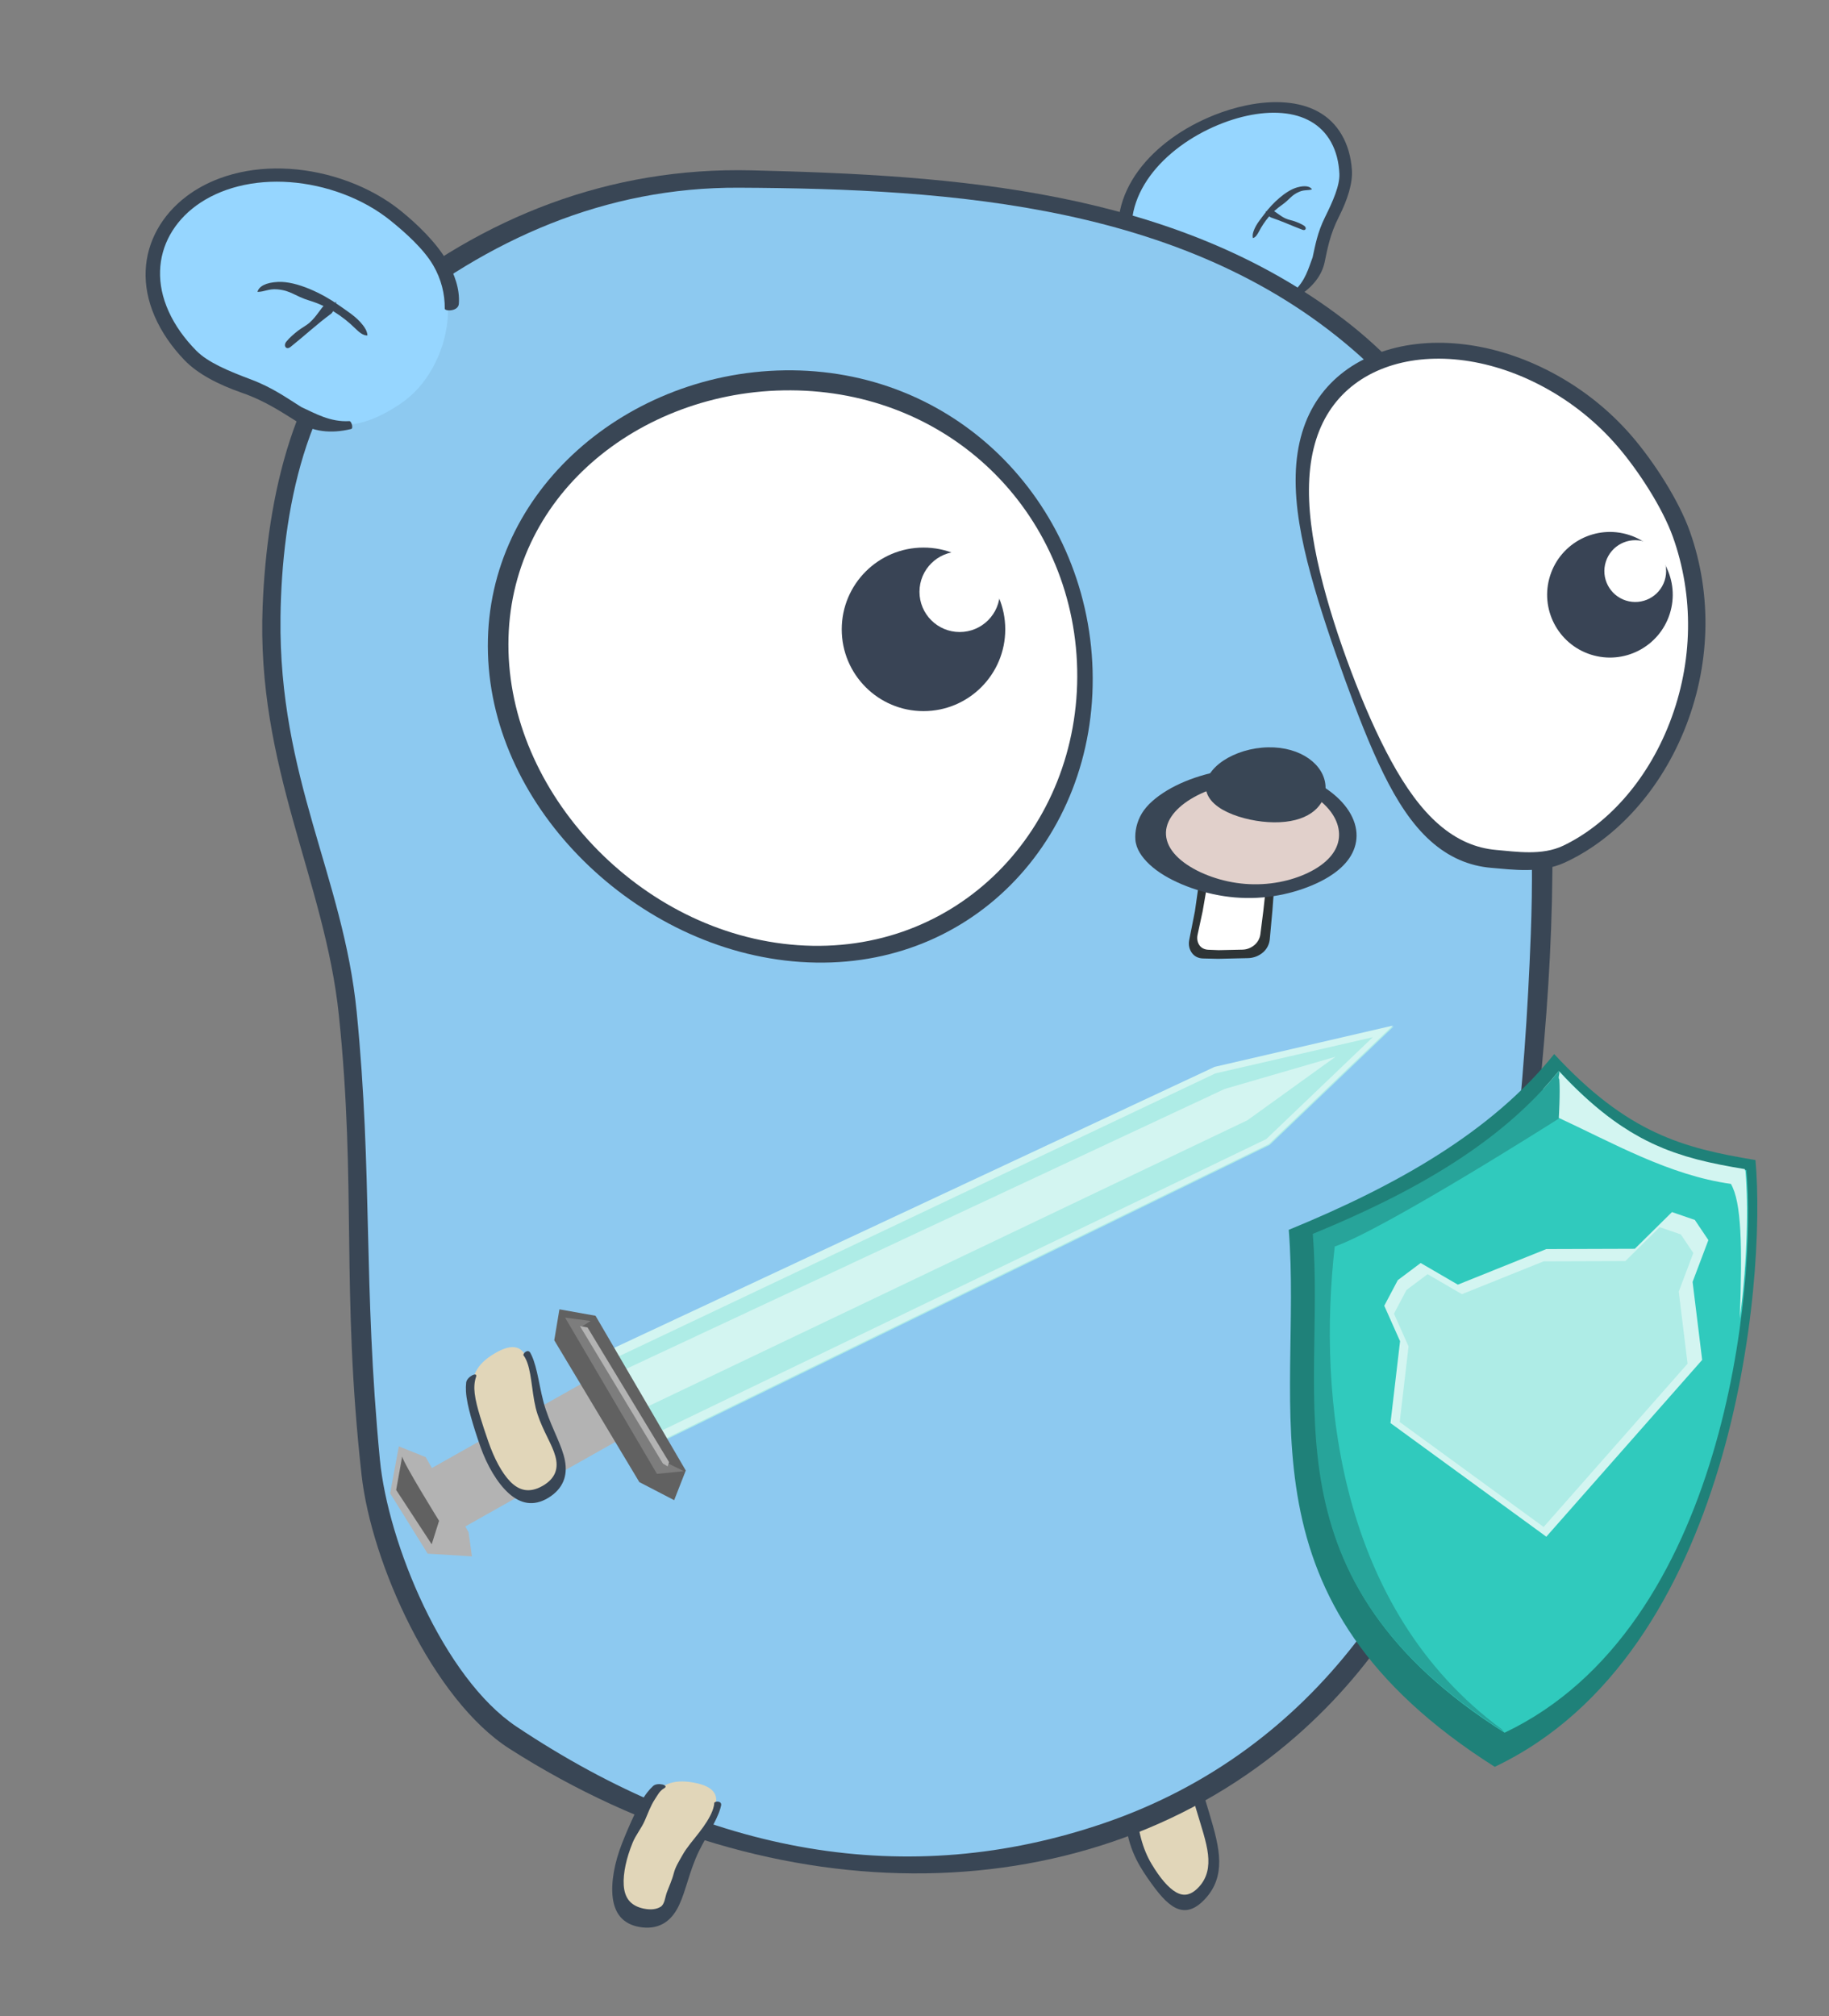 <?xml version="1.0" encoding="UTF-8" standalone="no"?>
<!--?xml version="1.0" encoding="UTF-8" standalone="no"?-->

<!-- Created with Inkscape (http://www.inkscape.org/) -->

<svg
   xmlns:dc="http://purl.org/dc/elements/1.1/"
   xmlns:cc="http://creativecommons.org/ns#"
   xmlns:rdf="http://www.w3.org/1999/02/22-rdf-syntax-ns#"
   xmlns:svg="http://www.w3.org/2000/svg"
   xmlns="http://www.w3.org/2000/svg"
   xmlns:sodipodi="http://sodipodi.sourceforge.net/DTD/sodipodi-0.dtd"
   xmlns:inkscape="http://www.inkscape.org/namespaces/inkscape"
   width="127.6mm"
   height="140.636mm"
   viewBox="0 0 452.127 498.316"
   id="svg2"
   version="1.1"
   inkscape:version="0.92.4 5da689c313, 2019-01-14"
   sodipodi:docname="knight.svg"
   style="enable-background:new"
   inkscape:export-filename="f:\z-knight.png"
   inkscape:export-xdpi="221.17"
   inkscape:export-ydpi="221.17">
  <rect x="0" y="0" width="452.127" height="498.316" fill="#808080" stroke="none"/>
  <defs
     id="defs4">
    <clipPath
       clipPathUnits="userSpaceOnUse"
       id="clipPath3542">
      <rect
         style="fill:#0000ff;fill-rule:evenodd;stroke:#000000;stroke-width:1px;stroke-linecap:butt;stroke-linejoin:miter;stroke-opacity:1"
         id="rect3544"
         width="1093.424"
         height="1518.207"
         x="-1174.71"
         y="-295.407"/>
    </clipPath>
  </defs>
  <sodipodi:namedview
     id="base"
     pagecolor="#ffffff"
     bordercolor="#666666"
     borderopacity="1.0"
     inkscape:pageopacity="0.0"
     inkscape:pageshadow="2"
     inkscape:zoom="1"
     inkscape:cx="271.22743"
     inkscape:cy="312.25755"
     inkscape:document-units="px"
     inkscape:current-layer="layer12"
     showgrid="false"
     inkscape:window-width="1920"
     inkscape:window-height="1028"
     inkscape:window-x="0"
     inkscape:window-y="0"
     inkscape:window-maximized="1"
     inkscape:snap-bbox="true"
     inkscape:bbox-nodes="true"
     inkscape:snap-global="false"
     showguides="false"
     fit-margin-top="5"
     fit-margin-right="5"
     fit-margin-bottom="5"
     fit-margin-left="5">
    <inkscape:grid
       type="xygrid"
       id="grid4305"
       originx="-187.257"
       originy="-329.639"/>
  </sodipodi:namedview>
  <g
     inkscape:groupmode="layer"
     id="layer11"
     inkscape:label="background"
     style="display:inline"
     transform="translate(-187.257,-224.407)"/>
  <g
     inkscape:groupmode="layer"
     id="layer5"
     inkscape:label="gopher-body"
     style="display:inline;opacity:1"
     transform="translate(-187.257,-224.407)">
    <g
       transform="matrix(-0.204,0.361,0.806,0.486,306.561,186.468)"
       id="g4640"
       style="display:inline;opacity:1">
      <path
         style="color:#000000;clip-rule:nonzero;display:inline;overflow:visible;opacity:1;isolation:auto;mix-blend-mode:normal;color-interpolation:sRGB;color-interpolation-filters:linearRGB;solid-color:#000000;solid-opacity:1;fill:#394655;fill-opacity:1;fill-rule:nonzero;stroke:none;stroke-width:10;stroke-linecap:butt;stroke-linejoin:miter;stroke-miterlimit:4;stroke-dasharray:none;stroke-dashoffset:0;stroke-opacity:1;color-rendering:auto;image-rendering:auto;shape-rendering:auto;text-rendering:auto;enable-background:accumulate"
         d="m 767.299,387.327 c 11.123,7.966 31.778,11.3 44.732,15.545 12.954,4.245 18.149,9.359 22.129,13.373 3.98,4.013 5.944,7.145 4.718,9.527 -1.226,2.383 -5.544,3.994 -14.001,4.812 -8.458,0.818 -15.91,0.121 -23.024,-1.726 -7.114,-1.846 -13.807,-4.866 -21.706,-8.603 -7.899,-3.736 -17.327,-8.051 -25.811,-14.184 -8.484,-6.134 -17.623,-13.9 -23.142,-24.134 -5.519,-10.234 -5.782,-21.344 -5.371,-30.883 0.411,-9.539 1.511,-17.554 2.716,-23.749 1.205,-6.196 2.715,-10.674 4.771,-13.67 2.056,-2.995 4.652,-4.527 7.719,-4.527 3.068,0 5.704,1.831 7.625,5.499 1.922,3.668 3.048,9.244 3.286,16.76 0.239,7.516 -0.671,17.081 0.34,27.198 1.012,10.118 3.895,20.795 15.018,28.761 z"
         id="path4642"
         inkscape:connector-curvature="0"
         sodipodi:nodetypes="sssssssssssssssss"/>
      <path
         style="color:#000000;clip-rule:nonzero;display:inline;overflow:visible;opacity:1;isolation:auto;mix-blend-mode:normal;color-interpolation:sRGB;color-interpolation-filters:linearRGB;solid-color:#000000;solid-opacity:1;fill:#e1d6b9;fill-opacity:1;fill-rule:nonzero;stroke:none;stroke-width:10;stroke-linecap:butt;stroke-linejoin:miter;stroke-miterlimit:4;stroke-dasharray:none;stroke-dashoffset:0;stroke-opacity:1;color-rendering:auto;image-rendering:auto;shape-rendering:auto;text-rendering:auto;enable-background:accumulate"
         d="m 760.817,387.615 c 8.354,7.229 23.404,11.345 36.928,14.854 13.524,3.51 21.763,7.51 26.414,11.295 4.651,3.785 7.043,6.961 6.893,9.28 -0.151,2.319 -3.072,3.852 -9.994,4.537 -6.922,0.685 -13.125,-0.18 -19.189,-2.158 -6.064,-1.979 -12.013,-5.066 -19.623,-8.648 -7.61,-3.582 -16.945,-7.618 -24.989,-13.215 -8.045,-5.597 -15.823,-12.654 -20.902,-21.246 -5.079,-8.592 -6.013,-17.801 -5.992,-25.919 0.022,-8.118 0.935,-15.149 1.866,-20.67 0.932,-5.521 2.017,-9.597 3.383,-12.305 1.366,-2.708 3.035,-4.069 5.02,-4.014 1.985,0.056 3.577,1.847 4.614,5.275 1.038,3.428 1.447,8.544 1.474,15.153 0.026,6.608 -0.436,14.761 0.913,23.275 1.35,8.514 4.831,17.275 13.184,24.504 z"
         id="path4644"
         inkscape:connector-curvature="0"
         sodipodi:nodetypes="sssssssssssssssss"/>
    </g>
    <g
       style="display:inline"
       id="g4533-2"
       transform="matrix(-0.601,0.322,0.539,0.774,526.126,47.501)"/>
    <g
       style="opacity:1"
       transform="matrix(-0.329,0.174,0.201,0.283,180.573,285.477)"
       id="g4404">
      <path
         sodipodi:nodetypes="sssssssssssssssss"
         inkscape:connector-curvature="0"
         id="path4406"
         d="m -626.547,402.353 c 2.228,10.863 0.345,21.826 -3.867,31.425 -4.213,9.599 -10.552,17.861 -17.721,24.3 -7.169,6.439 -15.255,11.106 -24.572,13.614 -9.317,2.508 -20.95,4.469 -31.639,1.984 -10.689,-2.485 -18.069,-9.228 -24.094,-15.893 -6.025,-6.664 -12.359,-14.475 -22.965,-22.068 -10.606,-7.593 -20.865,-15.598 -25.161,-23.378 -4.296,-7.779 -7.008,-15.669 -7.815,-23.391 -0.807,-7.721 0.359,-14.559 3.123,-20.545 2.764,-5.985 7.126,-11.121 12.785,-15.409 5.66,-4.288 12.618,-7.736 20.642,-10.243 8.025,-2.507 17.113,-4.076 27.139,-4.415 10.027,-0.34 20.066,0.594 29.762,2.875 9.695,2.281 19.055,5.92 27.477,11.023 8.422,5.103 15.893,11.692 21.605,19.629 5.711,7.937 13.074,19.628 15.301,30.491 z"
         style="color:#000000;clip-rule:nonzero;display:inline;overflow:visible;opacity:1;isolation:auto;mix-blend-mode:normal;color-interpolation:sRGB;color-interpolation-filters:linearRGB;solid-color:#000000;solid-opacity:1;fill:#96d6ff;fill-opacity:1;fill-rule:nonzero;stroke:none;stroke-width:10;stroke-linecap:butt;stroke-linejoin:miter;stroke-miterlimit:4;stroke-dasharray:none;stroke-dashoffset:0;stroke-opacity:1;color-rendering:auto;image-rendering:auto;shape-rendering:auto;text-rendering:auto;enable-background:accumulate"/>
      <path
         sodipodi:nodetypes="csssccscsccscscccsccscsssscscscc"
         inkscape:connector-curvature="0"
         id="path4408"
         d="m -784.214,457.339 c -0.561,0.066 -1.081,0.181 -1.556,0.336 -0.633,0.207 -1.184,0.485 -1.635,0.827 -0.451,0.342 -0.802,0.747 -1.028,1.219 -0.226,0.472 -0.327,1.011 -0.274,1.62 0.052,0.609 0.253,1.234 0.58,1.849 0.327,0.616 0.99,1.252 1.835,1.842 0.846,0.589 1.357,1.205 1.825,1.729 0.467,0.521 1.135,0.854 2.024,0.927 0.103,0.008 0.123,-0.305 0.034,-0.329 -0.781,-0.203 -1.258,-0.72 -1.719,-1.111 -0.425,-0.466 -0.872,-1.014 -1.621,-1.546 -0.749,-0.532 -1.473,-1.093 -1.777,-1.639 -0.304,-0.546 -0.497,-1.1 -0.555,-1.642 -0.058,-0.542 0.025,-1.022 0.219,-1.443 0.195,-0.421 0.502,-0.784 0.902,-1.086 0.4,-0.303 0.891,-0.546 1.458,-0.724 0.284,-0.089 0.587,-0.161 0.907,-0.215 0.32,-0.053 0.658,-0.088 1.012,-0.102 0.708,-0.025 1.416,0.039 2.1,0.199 0.684,0.159 1.345,0.415 1.938,0.773 0.593,0.358 1.119,0.82 1.521,1.377 0.402,0.557 0.921,1.375 1.079,2.137 0.13,0.625 0.073,1.258 -0.133,1.834 -0.038,0.107 0.498,0.294 0.628,-0.011 0.243,-0.57 0.234,-1.241 0.103,-1.874 -0.178,-0.857 -0.69,-1.769 -1.137,-2.4 -0.446,-0.631 -1.031,-1.153 -1.689,-1.553 -0.658,-0.4 -1.387,-0.68 -2.143,-0.85 -0.756,-0.17 -1.54,-0.232 -2.325,-0.191 -0.196,0.01 -0.388,0.027 -0.575,0.048 z"
         style="color:#000000;clip-rule:nonzero;display:inline;overflow:visible;opacity:1;isolation:auto;mix-blend-mode:normal;color-interpolation:sRGB;color-interpolation-filters:linearRGB;solid-color:#000000;solid-opacity:1;fill:#394655;fill-opacity:1;fill-rule:nonzero;stroke:none;stroke-width:10;stroke-linecap:butt;stroke-linejoin:miter;stroke-miterlimit:4;stroke-dasharray:none;stroke-dashoffset:0;stroke-opacity:1;color-rendering:auto;image-rendering:auto;shape-rendering:auto;text-rendering:auto;enable-background:accumulate"
         transform="matrix(13.851,0,0,13.851,10133.213,-6001.611)"/>
      <path
         style="color:#000000;clip-rule:nonzero;display:inline;overflow:visible;opacity:1;isolation:auto;mix-blend-mode:normal;color-interpolation:sRGB;color-interpolation-filters:linearRGB;solid-color:#000000;solid-opacity:1;fill:#394655;fill-opacity:1;fill-rule:nonzero;stroke:none;stroke-width:10;stroke-linecap:butt;stroke-linejoin:miter;stroke-miterlimit:4;stroke-dasharray:none;stroke-dashoffset:0;stroke-opacity:1;color-rendering:auto;image-rendering:auto;shape-rendering:auto;text-rendering:auto;enable-background:accumulate"
         d="m -753.772,413.022 c -0.137,-2.618 2.18,-4.948 7.219,-6.201 7.654,-1.903 20.038,1.846 27.938,5.672 4.334,2.099 8.89,3.891 12.666,7.194 1.282,1.121 2.518,2.283 3.369,4.409 -1.658,0.577 -4.105,-0.921 -5.873,-2.13 -6.968,-4.765 -14.695,-8.09 -22.677,-9.126 -6.716,-0.872 -8.869,-3.11 -14.755,-2.562 -3.726,0.347 -4.906,2.139 -7.887,2.745 z"
         id="path4365-1-2"
         inkscape:connector-curvature="0"
         sodipodi:nodetypes="cssscsssc"/>
      <path
         style="color:#000000;clip-rule:nonzero;display:inline;overflow:visible;opacity:1;isolation:auto;mix-blend-mode:normal;color-interpolation:sRGB;color-interpolation-filters:linearRGB;solid-color:#000000;solid-opacity:1;fill:#394655;fill-opacity:1;fill-rule:nonzero;stroke:none;stroke-width:10;stroke-linecap:butt;stroke-linejoin:miter;stroke-miterlimit:4;stroke-dasharray:none;stroke-dashoffset:0;stroke-opacity:1;color-rendering:auto;image-rendering:auto;shape-rendering:auto;text-rendering:auto;enable-background:accumulate"
         d="m -720.17,411.684 c 0.285,-2.325 0.87,3.904 -0.319,5.46 -4.46,5.84 -8.203,12.321 -12.421,18.365 -1.374,1.968 -3.295,0.041 -2.427,-2.099 0.881,-2.174 2.061,-3.999 3.349,-5.815 1.208,-1.701 2.814,-3.058 3.888,-4.86 2.066,-3.463 2.396,-6.629 4.254,-10.239 0.637,-1.238 3.522,0.425 3.674,-0.809 z"
         id="path4367-9-2"
         inkscape:connector-curvature="0"
         sodipodi:nodetypes="sssssssss"/>
    </g>
    <g
       style="display:inline;opacity:1"
       id="g4198"
       transform="matrix(0.69,0,0,0.738,662.658,219.876)">
      <path
         style="color:#000000;clip-rule:nonzero;display:inline;overflow:visible;opacity:1;isolation:auto;mix-blend-mode:normal;color-interpolation:sRGB;color-interpolation-filters:linearRGB;solid-color:#000000;solid-opacity:1;fill:#394655;fill-opacity:1;fill-rule:nonzero;stroke:none;stroke-width:2;stroke-linecap:butt;stroke-linejoin:miter;stroke-miterlimit:4;stroke-dasharray:none;stroke-dashoffset:0;stroke-opacity:1;color-rendering:auto;image-rendering:auto;shape-rendering:auto;text-rendering:auto;enable-background:accumulate"
         d="m -140.717,398.664 c -9.314,71.697 -25.761,141.32 -83.877,188.864 -73.317,59.979 -186.483,61.17 -281.819,4.261 -27.571,-16.458 -49.525,-62.177 -53.042,-91.741 -7.352,-61.798 -1.781,-96.914 -8.129,-153.943 -5.052,-45.392 -29.638,-82.955 -27.308,-137.001 1.563,-36.267 11.065,-78.464 40.507,-100.884 38.571,-29.371 83.605,-46.189 134.681,-45.031 72.737,1.649 151.178,6.327 212.187,49.939 43.544,31.128 68.503,82.537 72.904,135.3 4.52,54.197 -0.161,104.486 -6.104,150.235 z"
         id="path4188"
         inkscape:connector-curvature="0"
         sodipodi:nodetypes="sssssssssss"/>
      <path
         style="color:#000000;clip-rule:nonzero;display:inline;overflow:visible;opacity:1;isolation:auto;mix-blend-mode:normal;color-interpolation:sRGB;color-interpolation-filters:linearRGB;solid-color:#000000;solid-opacity:1;fill:#8dc9f0;fill-opacity:1;fill-rule:nonzero;stroke:none;stroke-width:2;stroke-linecap:butt;stroke-linejoin:miter;stroke-miterlimit:4;stroke-dasharray:none;stroke-dashoffset:0;stroke-opacity:1;color-rendering:auto;image-rendering:auto;shape-rendering:auto;text-rendering:auto;enable-background:accumulate"
         d="m -158.937,464.93 c -15.561,65.937 -58.423,127.393 -134.422,151.721 -70.615,22.605 -141.884,10.564 -210.577,-32.283 -26.146,-16.309 -46.092,-61.462 -48.959,-89.476 -6.035,-58.965 -2.561,-95.439 -8.305,-149.859 -4.795,-45.427 -28.021,-78.346 -27.296,-132.223 0.474,-35.211 8.99,-76.958 37.821,-98.8 36.525,-27.671 78.353,-45.239 126.456,-45.012 76.221,0.358 162.162,5.533 222.844,56.659 55.479,46.742 63.383,129.048 60.81,193.305 -2.122,52.998 -7.672,100.631 -18.372,145.969 z"
         id="ellipse4190"
         inkscape:connector-curvature="0"
         sodipodi:nodetypes="sssssssssss"/>
    </g>
    <g
       id="g4376"
       transform="matrix(0.401,-0.137,0.137,0.401,491.287,42.949)"
       style="opacity:1">
      <path
         style="color:#000000;clip-rule:nonzero;display:inline;overflow:visible;opacity:1;isolation:auto;mix-blend-mode:normal;color-interpolation:sRGB;color-interpolation-filters:linearRGB;solid-color:#000000;solid-opacity:1;fill:#96d6ff;fill-opacity:1;fill-rule:nonzero;stroke:none;stroke-width:10;stroke-linecap:butt;stroke-linejoin:miter;stroke-miterlimit:4;stroke-dasharray:none;stroke-dashoffset:0;stroke-opacity:1;color-rendering:auto;image-rendering:auto;shape-rendering:auto;text-rendering:auto;enable-background:accumulate"
         d="m -626.573,401.696 c 2.247,11.351 0.367,22.389 -3.843,32.038 -4.211,9.649 -10.55,17.905 -17.719,24.344 -7.169,6.439 -15.255,11.111 -24.572,13.611 -9.317,2.5 -20.95,4.472 -31.645,1.828 -10.696,-2.644 -18.092,-9.812 -24.148,-17.251 -6.056,-7.438 -12.443,-16.567 -23.097,-25.359 -10.654,-8.793 -20.952,-17.788 -25.301,-26.873 -4.348,-9.085 -7.115,-18.361 -7.98,-27.522 -0.865,-9.161 0.247,-17.364 2.962,-24.584 2.715,-7.22 7.032,-13.455 12.661,-18.537 5.628,-5.082 12.567,-9.011 20.592,-11.489 8.026,-2.479 17.135,-3.505 27.209,-2.667 10.074,0.838 20.181,3.472 29.952,7.653 9.771,4.181 19.214,9.909 27.712,16.897 8.497,6.989 16.035,15.24 21.796,24.416 5.761,9.176 13.174,22.145 15.421,33.495 z"
         id="path4398"
         inkscape:connector-curvature="0"
         sodipodi:nodetypes="sssssssssssssssss"/>
      <path
         style="color:#000000;clip-rule:nonzero;display:inline;overflow:visible;opacity:1;isolation:auto;mix-blend-mode:normal;color-interpolation:sRGB;color-interpolation-filters:linearRGB;solid-color:#000000;solid-opacity:1;fill:#394655;fill-opacity:1;fill-rule:nonzero;stroke:none;stroke-width:10;stroke-linecap:butt;stroke-linejoin:miter;stroke-miterlimit:4;stroke-dasharray:none;stroke-dashoffset:0;stroke-opacity:1;color-rendering:auto;image-rendering:auto;shape-rendering:auto;text-rendering:auto;enable-background:accumulate"
         d="m -784.271,455.904 c -0.563,0.015 -1.084,0.107 -1.559,0.262 -0.633,0.207 -1.182,0.527 -1.631,0.935 -0.448,0.408 -0.796,0.904 -1.018,1.475 -0.222,0.572 -0.318,1.218 -0.262,1.937 0.057,0.719 0.261,1.447 0.592,2.157 0.331,0.71 0.996,1.419 1.845,2.083 0.849,0.664 1.363,1.369 1.834,1.939 0.469,0.568 1.137,0.91 2.027,0.99 0.103,0.009 0.123,-0.313 0.034,-0.339 -0.781,-0.217 -1.26,-0.776 -1.723,-1.215 -0.428,-0.524 -0.878,-1.166 -1.631,-1.785 -0.752,-0.619 -1.479,-1.252 -1.787,-1.892 -0.308,-0.64 -0.505,-1.293 -0.566,-1.938 -0.062,-0.645 0.017,-1.222 0.208,-1.73 0.191,-0.509 0.495,-0.949 0.893,-1.307 0.398,-0.358 0.887,-0.635 1.454,-0.81 0.284,-0.087 0.588,-0.149 0.909,-0.182 0.321,-0.033 0.66,-0.037 1.016,-0.008 0.712,0.059 1.424,0.244 2.114,0.538 0.69,0.294 1.356,0.698 1.955,1.19 0.599,0.492 1.129,1.073 1.535,1.719 0.406,0.646 0.928,1.559 1.088,2.358 0.131,0.656 0.075,1.299 -0.131,1.88 -0.038,0.108 0.498,0.304 0.628,-0.002 0.243,-0.571 0.234,-1.245 0.102,-1.897 -0.179,-0.883 -0.694,-1.871 -1.144,-2.587 -0.45,-0.716 -1.039,-1.358 -1.703,-1.899 -0.663,-0.54 -1.399,-0.98 -2.161,-1.296 -0.762,-0.317 -1.552,-0.512 -2.34,-0.564 -0.197,-0.013 -0.39,-0.016 -0.578,-0.012 z"
         id="path4369"
         inkscape:connector-curvature="0"
         sodipodi:nodetypes="csssccscsccscscccsccscsssscscscc"
         transform="matrix(13.851,0,0,13.851,10133.213,-6001.611)"/>
      <path
         style="color:#000000;clip-rule:nonzero;display:inline;overflow:visible;opacity:1;isolation:auto;mix-blend-mode:normal;color-interpolation:sRGB;color-interpolation-filters:linearRGB;solid-color:#000000;solid-opacity:1;fill:#394655;fill-opacity:1;fill-rule:nonzero;stroke:none;stroke-width:10;stroke-linecap:butt;stroke-linejoin:miter;stroke-miterlimit:4;stroke-dasharray:none;stroke-dashoffset:0;stroke-opacity:1;color-rendering:auto;image-rendering:auto;shape-rendering:auto;text-rendering:auto;enable-background:accumulate"
         d="m -730.273,382.913 c 1.807,-2.764 6.313,-3.63 13.246,-1.617 10.531,3.058 22.434,14.978 28.948,24.047 3.573,4.975 7.642,9.783 9.648,15.624 0.681,1.983 1.276,3.978 0.689,6.704 -2.406,-0.494 -4.187,-3.623 -5.38,-6.013 -4.7,-9.42 -11.386,-17.865 -20.095,-24.139 -7.328,-5.279 -8.205,-8.972 -15.615,-12.257 -4.691,-2.08 -7.441,-1.021 -11.441,-2.349 z"
         id="path4365-1"
         inkscape:connector-curvature="0"
         sodipodi:nodetypes="cssscsssc"/>
      <path
         style="color:#000000;clip-rule:nonzero;display:inline;overflow:visible;opacity:1;isolation:auto;mix-blend-mode:normal;color-interpolation:sRGB;color-interpolation-filters:linearRGB;solid-color:#000000;solid-opacity:1;fill:#394655;fill-opacity:1;fill-rule:nonzero;stroke:none;stroke-width:10;stroke-linecap:butt;stroke-linejoin:miter;stroke-miterlimit:4;stroke-dasharray:none;stroke-dashoffset:0;stroke-opacity:1;color-rendering:auto;image-rendering:auto;shape-rendering:auto;text-rendering:auto;enable-background:accumulate"
         d="m -689.319,403.5 c 2.088,-2.189 -1.902,4.556 -4.485,5.369 -9.694,3.052 -19.018,7.226 -28.578,10.645 -3.113,1.113 -3.948,-2.11 -1.307,-3.73 2.683,-1.645 5.457,-2.739 8.355,-3.752 2.716,-0.949 5.644,-1.285 8.277,-2.424 5.061,-2.187 7.833,-5.206 12.758,-7.68 1.689,-0.849 3.868,2.736 4.976,1.574 z"
         id="path4367-9"
         inkscape:connector-curvature="0"
         sodipodi:nodetypes="sssssssss"/>
    </g>
    <g
       id="g4634"
       transform="matrix(0.131,-0.428,-0.609,-0.111,657.596,910.81)"
       style="display:inline;opacity:1">
      <path
         sodipodi:nodetypes="sssssssssssssssss"
         inkscape:connector-curvature="0"
         id="path4636"
         d="m 423.503,581.835 c -0.004,4.4 -1.198,7.589 -3.375,9.828 -2.177,2.24 -5.332,3.552 -9.146,4.443 -3.815,0.891 -8.282,1.395 -13.057,1.838 -4.774,0.443 -9.852,0.791 -14.95,1.099 -5.098,0.309 -9.945,0.347 -14.402,0.086 -4.457,-0.261 -8.524,-0.799 -11.993,-1.712 -3.469,-0.913 -6.337,-2.214 -8.356,-4.093 -2.019,-1.879 -3.187,-4.345 -3.255,-7.511 -0.068,-3.166 0.998,-5.486 2.925,-7.084 1.927,-1.598 4.712,-2.464 8.1,-2.847 3.387,-0.383 7.373,-0.283 11.77,-0.161 4.398,0.123 9.211,0.235 14.332,-0.122 5.121,-0.357 10.272,-1.473 15.16,-2.541 4.889,-1.067 9.504,-2.051 13.438,-2.271 3.934,-0.22 7.178,0.323 9.398,2.046 2.221,1.723 3.414,4.599 3.41,9 z"
         style="color:#000000;clip-rule:nonzero;display:inline;overflow:visible;opacity:1;isolation:auto;mix-blend-mode:normal;color-interpolation:sRGB;color-interpolation-filters:linearRGB;solid-color:#000000;solid-opacity:1;fill:#e1d6b9;fill-opacity:1;fill-rule:nonzero;stroke:none;stroke-width:10;stroke-linecap:butt;stroke-linejoin:miter;stroke-miterlimit:4;stroke-dasharray:none;stroke-dashoffset:0;stroke-opacity:1;color-rendering:auto;image-rendering:auto;shape-rendering:auto;text-rendering:auto;enable-background:accumulate"/>
      <path
         sodipodi:nodetypes="csscsscssssssssssssssssssssccsssc"
         inkscape:connector-curvature="0"
         id="path4638"
         d="m 411.914,568.549 c -3.75,-0.027 -8.087,0.54 -12.762,1.287 -5.343,0.854 -11.107,1.921 -17.01,2.326 -5.903,0.406 -11.411,0.383 -16.447,0.414 -5.036,0.031 -9.604,0.161 -13.508,0.859 -3.903,0.699 -7.135,1.967 -9.408,3.969 -2.273,2.001 -3.585,4.717 -3.652,8.176 -0.067,3.459 1.218,6.307 3.543,8.58 2.325,2.273 5.688,3.979 9.762,5.25 4.074,1.271 8.852,2.119 14.057,2.598 5.204,0.479 10.834,0.561 16.703,0.223 5.869,-0.339 11.471,-0.787 16.605,-1.35 5.134,-0.563 9.793,-1.224 13.707,-2.344 1.489,-0.426 2.867,-0.929 4.127,-1.52 2.545,-1.193 2.05,-6.172 -0.1,-4.541 -1.992,1.512 -4.144,1.682 -7.157,2.351 -3.673,0.815 -8.181,0.991 -12.55,1.343 -4.369,0.352 -8.779,1.784 -13.313,2.077 -4.534,0.293 -8.868,0.328 -12.932,0.07 -4.064,-0.258 -7.857,-0.781 -11.125,-1.643 -3.268,-0.862 -5.997,-2.08 -7.885,-3.814 -1.888,-1.734 -2.925,-3.987 -2.979,-6.801 -0.053,-2.814 0.902,-4.819 2.669,-6.106 1.767,-1.286 5.617,-0.585 8.692,-0.714 3.075,-0.129 6.906,-0.545 10.788,-0.417 3.881,0.128 6.546,-0.481 11.048,-1.214 4.503,-0.733 9.152,-2.343 13.887,-3.721 4.735,-1.378 9.225,-2.343 13.009,-2.554 0.473,-0.026 0.937,-0.042 1.389,-0.045 1.16,-0.007 2.25,0.044 3.25,0.236 1.153,0.222 2.315,-2.861 -0.838,-2.928 -0.512,-0.011 -1.035,-0.045 -1.57,-0.049 z"
         style="color:#000000;clip-rule:nonzero;display:inline;overflow:visible;opacity:1;isolation:auto;mix-blend-mode:normal;color-interpolation:sRGB;color-interpolation-filters:linearRGB;solid-color:#000000;solid-opacity:1;fill:#394655;fill-opacity:1;fill-rule:nonzero;stroke:none;stroke-width:10;stroke-linecap:butt;stroke-linejoin:miter;stroke-miterlimit:4;stroke-dasharray:none;stroke-dashoffset:0;stroke-opacity:1;color-rendering:auto;image-rendering:auto;shape-rendering:auto;text-rendering:auto;enable-background:accumulate"/>
    </g>
  </g>
  <g
     inkscape:groupmode="layer"
     id="layer9"
     inkscape:label="helmet-inside"
     transform="translate(-50.232,-102.512)"
     style="display:none">
    <path
       style="opacity:1;fill:#616161;fill-opacity:1;stroke:none;stroke-width:4.688;stroke-linecap:round;stroke-miterlimit:4;stroke-dasharray:none;stroke-opacity:1"
       d="m 424.596,206.08 52.37,17.236 -0.331,47.398 -28.837,11.932 z"
       id="path4783"
       inkscape:connector-curvature="0"/>
  </g>
  <g
     inkscape:groupmode="layer"
     id="layer2"
     inkscape:label="gopher-face"
     style="display:inline"
     transform="translate(-187.257,-224.407)">
    <g
       id="g4818"
       transform="matrix(-0.656,0,0,0.656,666.993,177.202)">
      <path
         sodipodi:nodetypes="sssssssssssssssss"
         inkscape:connector-curvature="0"
         id="path4812"
         d="m 547.428,318.165 c -0.44,14.772 -4.129,29.027 -10.39,42.253 -6.261,13.226 -15.092,25.427 -25.805,35.997 -10.713,10.57 -23.304,19.508 -37.118,26.09 -13.814,6.582 -28.851,10.803 -44.502,11.862 -15.651,1.059 -30.441,-1.158 -43.818,-6.168 -13.377,-5.009 -25.34,-12.807 -35.301,-22.804 -9.96,-9.997 -17.916,-22.19 -23.266,-35.908 -5.35,-13.718 -8.091,-28.959 -7.642,-44.981 0.45,-16.022 4.044,-31.294 10.142,-45.079 6.098,-13.785 14.696,-26.082 25.17,-36.257 10.474,-10.176 22.822,-18.23 36.462,-23.661 13.639,-5.431 28.572,-8.243 44.229,-8.025 15.657,0.217 30.561,3.427 44.11,8.942 13.549,5.514 25.74,13.337 35.926,22.915 10.185,9.578 18.362,20.913 23.877,33.533 5.515,12.619 8.366,26.521 7.925,41.293 z"
         style="color:#000000;clip-rule:nonzero;display:inline;overflow:visible;opacity:1;isolation:auto;mix-blend-mode:normal;color-interpolation:sRGB;color-interpolation-filters:linearRGB;solid-color:#000000;solid-opacity:1;fill:#394655;fill-opacity:1;fill-rule:nonzero;stroke:none;stroke-width:2;stroke-linecap:butt;stroke-linejoin:miter;stroke-miterlimit:4;stroke-dasharray:none;stroke-dashoffset:0;stroke-opacity:1;color-rendering:auto;image-rendering:auto;shape-rendering:auto;text-rendering:auto;enable-background:accumulate"/>
      <path
         sodipodi:nodetypes="sssssssssssssssss"
         inkscape:connector-curvature="0"
         id="ellipse4814"
         d="m 539.722,314.79 c 10e-4,13.9 -3.016,27.538 -8.513,40.353 -5.498,12.814 -13.48,24.805 -23.377,35.253 -9.896,10.447 -21.705,19.341 -34.785,25.879 -13.08,6.537 -27.426,10.712 -42.377,11.767 -14.952,1.054 -29.091,-1.113 -41.859,-5.931 -12.768,-4.819 -24.169,-12.287 -33.666,-21.791 -9.497,-9.504 -17.09,-21.043 -22.232,-33.955 -5.143,-12.912 -7.833,-27.196 -7.523,-42.136 0.31,-14.94 3.59,-29.108 9.23,-41.858 5.64,-12.75 13.637,-24.082 23.396,-33.471 9.759,-9.389 21.278,-16.838 34.004,-21.942 12.726,-5.103 26.661,-7.868 41.285,-7.943 14.625,-0.075 28.559,2.532 41.261,7.244 12.701,4.712 24.167,11.534 33.816,20.036 9.648,8.503 17.479,18.689 22.901,30.212 5.422,11.523 8.439,24.383 8.44,38.283 z"
         style="color:#000000;clip-rule:nonzero;display:inline;overflow:visible;opacity:1;isolation:auto;mix-blend-mode:normal;color-interpolation:sRGB;color-interpolation-filters:linearRGB;solid-color:#000000;solid-opacity:1;fill:#ffffff;fill-opacity:1;fill-rule:nonzero;stroke:none;stroke-width:2;stroke-linecap:butt;stroke-linejoin:miter;stroke-miterlimit:4;stroke-dasharray:none;stroke-dashoffset:0;stroke-opacity:1;color-rendering:auto;image-rendering:auto;shape-rendering:auto;text-rendering:auto;enable-background:accumulate"/>
      <circle
         style="color:#000000;clip-rule:nonzero;display:inline;overflow:visible;opacity:1;isolation:auto;mix-blend-mode:normal;color-interpolation:sRGB;color-interpolation-filters:linearRGB;solid-color:#000000;solid-opacity:1;fill:#394455;fill-opacity:1;fill-rule:nonzero;stroke:none;stroke-width:2;stroke-linecap:butt;stroke-linejoin:miter;stroke-miterlimit:4;stroke-dasharray:none;stroke-dashoffset:0;stroke-opacity:1;color-rendering:auto;image-rendering:auto;shape-rendering:auto;text-rendering:auto;enable-background:accumulate"
         id="path4828"
         cx="383.306"
         cy="309.062"
         r="30.81"/>
      <circle
         r="15.152"
         cy="294.919"
         cx="369.669"
         id="circle4830"
         style="color:#000000;clip-rule:nonzero;display:inline;overflow:visible;opacity:1;isolation:auto;mix-blend-mode:normal;color-interpolation:sRGB;color-interpolation-filters:linearRGB;solid-color:#000000;solid-opacity:1;fill:#ffffff;fill-opacity:1;fill-rule:nonzero;stroke:none;stroke-width:2;stroke-linecap:butt;stroke-linejoin:miter;stroke-miterlimit:4;stroke-dasharray:none;stroke-dashoffset:0;stroke-opacity:1;color-rendering:auto;image-rendering:auto;shape-rendering:auto;text-rendering:auto;enable-background:accumulate"/>
    </g>
    <g
       transform="matrix(-0.498,-0.256,-0.256,0.498,861.528,319.816)"
       id="g4822">
      <path
         style="color:#000000;clip-rule:nonzero;display:inline;overflow:visible;opacity:1;isolation:auto;mix-blend-mode:normal;color-interpolation:sRGB;color-interpolation-filters:linearRGB;solid-color:#000000;solid-opacity:1;fill:#394655;fill-opacity:1;fill-rule:nonzero;stroke:none;stroke-width:2;stroke-linecap:butt;stroke-linejoin:miter;stroke-miterlimit:4;stroke-dasharray:none;stroke-dashoffset:0;stroke-opacity:1;color-rendering:auto;image-rendering:auto;shape-rendering:auto;text-rendering:auto;enable-background:accumulate"
         d="m 544.261,323.966 c -5.954,12.338 -15.2,24.223 -25.898,35.919 -10.698,11.697 -22.743,23.282 -34.524,34.219 -11.781,10.937 -23.276,21.155 -34.237,29.302 -10.961,8.148 -21.473,14.181 -32.043,16.952 -10.57,2.771 -20.297,2.026 -29.304,-1.677 -9.007,-3.703 -20.581,-7.766 -27.665,-16.717 -7.085,-8.952 -12.841,-20.183 -16.503,-33.034 -3.663,-12.851 -5.229,-27.329 -3.924,-42.729 1.305,-15.399 5.367,-30.25 11.818,-43.755 6.451,-13.505 15.29,-25.658 26.008,-35.783 10.718,-10.124 28.442,-20.293 42.249,-25.867 13.806,-5.574 28.833,-8.628 44.21,-8.804 15.377,-0.176 29.627,2.526 41.944,7.375 12.316,4.849 22.697,11.851 30.36,20.347 7.662,8.497 12.601,18.483 14.065,29.349 1.464,10.866 -0.599,22.565 -6.553,34.902 z"
         id="path4824"
         inkscape:connector-curvature="0"
         sodipodi:nodetypes="sssssssssssssssss"/>
      <path
         style="color:#000000;clip-rule:nonzero;display:inline;overflow:visible;opacity:1;isolation:auto;mix-blend-mode:normal;color-interpolation:sRGB;color-interpolation-filters:linearRGB;solid-color:#000000;solid-opacity:1;fill:#ffffff;fill-opacity:1;fill-rule:nonzero;stroke:none;stroke-width:2;stroke-linecap:butt;stroke-linejoin:miter;stroke-miterlimit:4;stroke-dasharray:none;stroke-dashoffset:0;stroke-opacity:1;color-rendering:auto;image-rendering:auto;shape-rendering:auto;text-rendering:auto;enable-background:accumulate"
         d="m 538.18,322.659 c -5.177,11.632 -13.277,23.101 -22.969,34.404 -9.692,11.304 -20.939,22.465 -32.344,32.775 -11.405,10.311 -22.908,19.719 -33.859,27.134 -10.951,7.415 -21.396,12.82 -31.595,15.287 -10.199,2.467 -19.302,1.763 -27.568,-1.63 -8.266,-3.393 -19.134,-6.951 -25.391,-15.162 -6.257,-8.211 -11.244,-18.534 -14.304,-30.375 -3.06,-11.841 -4.19,-25.202 -2.686,-39.426 1.503,-14.224 5.508,-27.948 11.68,-40.438 6.171,-12.49 14.508,-23.741 24.548,-33.139 10.04,-9.398 26.99,-19.062 39.836,-24.293 12.845,-5.231 26.784,-8.158 41.001,-8.459 14.217,-0.3 27.343,2.038 38.643,6.331 11.3,4.293 20.77,10.545 27.741,18.169 6.97,7.624 11.438,16.613 12.813,26.512 1.375,9.899 -0.366,20.678 -5.544,32.309 z"
         id="path4826"
         inkscape:connector-curvature="0"
         sodipodi:nodetypes="sssssssssssssssss"/>
      <circle
         style="color:#000000;clip-rule:nonzero;display:inline;overflow:visible;opacity:1;isolation:auto;mix-blend-mode:normal;color-interpolation:sRGB;color-interpolation-filters:linearRGB;solid-color:#000000;solid-opacity:1;fill:#394455;fill-opacity:1;fill-rule:nonzero;stroke:none;stroke-width:2;stroke-linecap:butt;stroke-linejoin:miter;stroke-miterlimit:4;stroke-dasharray:none;stroke-dashoffset:0;stroke-opacity:1;color-rendering:auto;image-rendering:auto;shape-rendering:auto;text-rendering:auto;enable-background:accumulate"
         id="path4828-0"
         cx="441.874"
         cy="238.139"
         r="27.721"
         transform="rotate(9.459)"/>
      <circle
         r="13.633"
         cy="224.787"
         cx="434.414"
         id="circle4830-3"
         style="color:#000000;clip-rule:nonzero;display:inline;overflow:visible;opacity:1;isolation:auto;mix-blend-mode:normal;color-interpolation:sRGB;color-interpolation-filters:linearRGB;solid-color:#000000;solid-opacity:1;fill:#ffffff;fill-opacity:1;fill-rule:nonzero;stroke:none;stroke-width:2;stroke-linecap:butt;stroke-linejoin:miter;stroke-miterlimit:4;stroke-dasharray:none;stroke-dashoffset:0;stroke-opacity:1;color-rendering:auto;image-rendering:auto;shape-rendering:auto;text-rendering:auto;enable-background:accumulate"
         transform="rotate(9.459)"/>
    </g>
  </g>
  <g
     inkscape:groupmode="layer"
     id="layer14"
     inkscape:label="arm"
     transform="translate(-50.232,-102.512)"
     style="display:inline">
    <rect
       style="opacity:1;fill:#b3b3b3;fill-opacity:1;stroke:none;stroke-width:5.739;stroke-linecap:round;stroke-miterlimit:4;stroke-dasharray:none;stroke-opacity:1"
       id="rect4964"
       width="54.988"
       height="16.638"
       x="-98.825"
       y="482.479"
       transform="rotate(-29.393)"/>
    <path
       style="opacity:1;fill:#aeece6;fill-opacity:1;stroke:none;stroke-width:4.507;stroke-linecap:round;stroke-miterlimit:4;stroke-dasharray:none;stroke-opacity:1"
       d="m 200.047,436.85 12.62,22.535 151.438,-73.916 30.648,-29.296 -44.079,10.204 z"
       id="path4949"
       inkscape:connector-curvature="0"
       sodipodi:nodetypes="cccccc"/>
    <path
       style="opacity:1;fill:#d3f5f1;fill-opacity:1;stroke:none;stroke-width:5;stroke-linecap:round;stroke-miterlimit:4;stroke-dasharray:none;stroke-opacity:1"
       d="m 421.07,379.918 -47.018,10.885 -160.67,75.17 1.254,2.24 159.6,-75.684 41.543,-9.545 -28.107,26.869 -161.988,78.086 0.945,1.689 0.32,0.33 161.43,-78.791 z"
       transform="scale(0.937)"
       id="path4974"
       inkscape:connector-curvature="0"/>
    <path
       style="opacity:1;fill:#d3f5f1;fill-opacity:1;stroke:none;stroke-width:4.688;stroke-linecap:round;stroke-miterlimit:4;stroke-dasharray:none;stroke-opacity:1"
       d="m 204.609,441.017 148.359,-69.375 27.422,-7.969 -21.797,15.703 -149.297,71.25 z"
       id="path4972"
       inkscape:connector-curvature="0"
       sodipodi:nodetypes="cccccc"/>
    <path
       style="opacity:1;fill:#616161;fill-opacity:1;stroke:none;stroke-width:4.507;stroke-linecap:round;stroke-miterlimit:4;stroke-dasharray:none;stroke-opacity:1"
       d="m 187.245,433.753 1.275,-7.649 8.924,1.593 22.309,38.244 -2.868,7.33 -8.605,-4.462 z"
       id="path4953"
       inkscape:connector-curvature="0"/>
    <path
       style="display:inline;opacity:1;fill:#7d7d7d;fill-opacity:1;stroke:none;stroke-width:4.688;stroke-linecap:round;stroke-miterlimit:4;stroke-dasharray:none;stroke-opacity:1;enable-background:new"
       d="m 196.222,428.984 -6.298,-0.829 22.705,38.615 6.641,-0.663 -4.6,-2.283 -20.579,-33.474 z"
       id="path4955"
       inkscape:connector-curvature="0"
       sodipodi:nodetypes="ccccccc"/>
    <path
       style="opacity:1;fill:#b3b3b3;fill-opacity:1;stroke:none;stroke-width:4.688;stroke-linecap:round;stroke-miterlimit:4;stroke-dasharray:none;stroke-opacity:1"
       d="m 148.824,459.976 -2.154,11.601 9.281,14.916 10.938,0.663 -0.829,-5.966 -10.607,-18.562 z"
       id="path4966"
       inkscape:connector-curvature="0"/>
    <path
       style="opacity:1;fill:#616161;fill-opacity:1;stroke:none;stroke-width:4.688;stroke-linecap:round;stroke-miterlimit:4;stroke-dasharray:none;stroke-opacity:1"
       d="m 149.653,462.462 c 0.166,1.492 9.115,15.91 9.115,15.91 l -1.823,5.8 -8.784,-13.424 z"
       id="path4968"
       inkscape:connector-curvature="0"/>
    <path
       style="opacity:1;fill:#b3b3b3;fill-opacity:1;stroke:none;stroke-width:4.688;stroke-linecap:round;stroke-miterlimit:4;stroke-dasharray:none;stroke-opacity:1"
       d="m 193.594,430.236 20.508,33.984 1.172,0.703 0.352,-1.055 -20.156,-33.281 z"
       id="path4970"
       inkscape:connector-curvature="0"/>
  </g>
  <g
     inkscape:groupmode="layer"
     id="layer7"
     inkscape:label="gopher-mouth"
     style="display:inline"
     transform="translate(-187.257,-224.407)">
    <path
       style="color:#000000;clip-rule:nonzero;display:inline;overflow:visible;opacity:1;isolation:auto;mix-blend-mode:normal;color-interpolation:sRGB;color-interpolation-filters:linearRGB;solid-color:#000000;solid-opacity:1;fill:#2e3436;fill-opacity:1;fill-rule:nonzero;stroke:none;stroke-width:10;stroke-linecap:butt;stroke-linejoin:miter;stroke-miterlimit:4;stroke-dasharray:none;stroke-dashoffset:0;stroke-opacity:1;color-rendering:auto;image-rendering:auto;shape-rendering:auto;text-rendering:auto;enable-background:accumulate"
       d="m 498.062,437.949 -6.368,0.083 -3.711,-0.082 c -1.184,-0.026 -2.238,0.536 -3.007,1.364 -0.768,0.828 -1.147,1.975 -1.326,3.227 l -1.013,7.086 -1.407,7.111 c -0.253,1.281 0.084,2.41 0.705,3.231 0.621,0.822 1.574,1.29 2.697,1.316 l 3.745,0.089 7.407,-0.173 c 1.421,-0.033 2.74,-0.585 3.708,-1.433 0.968,-0.848 1.54,-2.001 1.656,-3.259 l 0.648,-7.056 0.525,-7.045 c 0.093,-1.254 -0.467,-2.377 -1.254,-3.182 -0.787,-0.804 -1.857,-1.284 -3.005,-1.277 z"
       id="rect4659"
       inkscape:connector-curvature="0"
       sodipodi:nodetypes="scssscssscssscsss"/>
    <path
       style="color:#000000;clip-rule:nonzero;display:inline;overflow:visible;opacity:1;isolation:auto;mix-blend-mode:normal;color-interpolation:sRGB;color-interpolation-filters:linearRGB;solid-color:#000000;solid-opacity:1;fill:#ffffff;fill-opacity:1;fill-rule:nonzero;stroke:none;stroke-width:10;stroke-linecap:butt;stroke-linejoin:miter;stroke-miterlimit:4;stroke-dasharray:none;stroke-dashoffset:0;stroke-opacity:1;color-rendering:auto;image-rendering:auto;shape-rendering:auto;text-rendering:auto;enable-background:accumulate"
       d="m 496.9,440.094 -5.197,0.07 -2.475,-0.101 c -0.94,-0.039 -1.808,0.436 -2.461,1.114 -0.653,0.678 -1.034,1.618 -1.212,2.643 l -1.003,5.793 -1.255,5.808 c -0.224,1.037 0.002,1.971 0.489,2.642 0.488,0.671 1.267,1.034 2.199,1.071 l 2.542,0.101 5.885,-0.128 c 1.114,-0.024 2.175,-0.472 2.973,-1.164 0.798,-0.692 1.309,-1.635 1.439,-2.665 l 0.73,-5.77 0.63,-5.763 c 0.113,-1.026 -0.286,-1.947 -0.892,-2.606 -0.606,-0.659 -1.457,-1.057 -2.395,-1.045 z"
       id="rect4661"
       inkscape:connector-curvature="0"
       sodipodi:nodetypes="scssscssscssscsss"/>
    <path
       style="color:#000000;clip-rule:nonzero;display:inline;overflow:visible;opacity:1;isolation:auto;mix-blend-mode:normal;color-interpolation:sRGB;color-interpolation-filters:linearRGB;solid-color:#000000;solid-opacity:1;fill:#394655;fill-opacity:1;fill-rule:nonzero;stroke:none;stroke-width:10;stroke-linecap:butt;stroke-linejoin:miter;stroke-miterlimit:4;stroke-dasharray:none;stroke-dashoffset:0;stroke-opacity:1;color-rendering:auto;image-rendering:auto;shape-rendering:auto;text-rendering:auto;enable-background:accumulate"
       d="m 467.921,431.941 c 0.177,2.271 1.577,4.326 3.565,6.177 1.989,1.85 4.736,3.491 7.917,4.834 3.181,1.344 6.77,2.377 10.405,2.929 3.635,0.552 7.318,0.613 10.937,0.177 3.62,-0.436 6.861,-1.305 9.675,-2.378 2.814,-1.073 5.178,-2.347 7.041,-3.759 1.862,-1.413 3.239,-2.977 4.109,-4.724 0.869,-1.746 1.23,-3.68 0.915,-5.763 -0.315,-2.083 -1.292,-4.115 -2.799,-5.981 -1.508,-1.866 -3.535,-3.566 -5.916,-4.98 -2.381,-1.414 -5.113,-2.542 -8.128,-3.282 -3.015,-0.739 -6.318,-1.091 -9.931,-0.972 -3.613,0.119 -7.219,0.694 -10.642,1.645 -3.423,0.951 -6.65,2.283 -9.339,3.911 -2.689,1.627 -4.899,3.503 -6.189,5.619 -1.321,2.168 -1.77,4.612 -1.619,6.547 z"
       id="ellipse4650"
       inkscape:connector-curvature="0"
       sodipodi:nodetypes="sssssssssssssssss"/>
    <path
       style="color:#000000;clip-rule:nonzero;display:inline;overflow:visible;opacity:1;isolation:auto;mix-blend-mode:normal;color-interpolation:sRGB;color-interpolation-filters:linearRGB;solid-color:#000000;solid-opacity:1;fill:#e1d0cb;fill-opacity:1;fill-rule:nonzero;stroke:none;stroke-width:10;stroke-linecap:butt;stroke-linejoin:miter;stroke-miterlimit:4;stroke-dasharray:none;stroke-dashoffset:0;stroke-opacity:1;color-rendering:auto;image-rendering:auto;shape-rendering:auto;text-rendering:auto;enable-background:accumulate"
       d="m 475.57,431.431 c 0.31,1.804 1.366,3.489 2.987,4.999 1.621,1.51 3.805,2.847 6.287,3.914 2.482,1.067 5.249,1.856 8.071,2.271 2.822,0.414 5.701,0.453 8.532,0.107 2.831,-0.346 5.359,-1.03 7.553,-1.905 2.194,-0.875 4.045,-1.938 5.497,-3.125 1.452,-1.187 2.509,-2.502 3.132,-3.934 0.623,-1.432 0.814,-2.985 0.49,-4.631 -0.325,-1.645 -1.139,-3.225 -2.341,-4.667 -1.202,-1.442 -2.789,-2.743 -4.659,-3.821 -1.87,-1.077 -4.019,-1.93 -6.39,-2.481 -2.37,-0.551 -4.962,-0.802 -7.767,-0.685 -2.806,0.116 -5.573,0.586 -8.187,1.342 -2.614,0.755 -5.071,1.798 -7.146,3.062 -2.075,1.264 -3.76,2.751 -4.833,4.373 -1.073,1.622 -1.535,3.377 -1.225,5.182 z"
       id="ellipse4652"
       inkscape:connector-curvature="0"
       sodipodi:nodetypes="sssssssssssssssss"/>
    <path
       style="color:#000000;clip-rule:nonzero;display:inline;overflow:visible;opacity:1;isolation:auto;mix-blend-mode:normal;color-interpolation:sRGB;color-interpolation-filters:linearRGB;solid-color:#000000;solid-opacity:1;fill:#394655;fill-opacity:1;fill-rule:nonzero;stroke:none;stroke-width:10;stroke-linecap:butt;stroke-linejoin:miter;stroke-miterlimit:4;stroke-dasharray:none;stroke-dashoffset:0;stroke-opacity:1;color-rendering:auto;image-rendering:auto;shape-rendering:auto;text-rendering:auto;enable-background:accumulate"
       d="m 485.609,420.419 c 0.452,1.293 1.436,2.441 2.797,3.41 1.361,0.969 3.093,1.761 4.973,2.368 1.88,0.607 3.899,1.032 5.875,1.257 1.976,0.226 3.909,0.252 5.72,0.052 1.811,-0.2 3.34,-0.607 4.633,-1.174 1.294,-0.567 2.352,-1.293 3.186,-2.149 0.834,-0.855 1.445,-1.841 1.799,-2.932 0.354,-1.091 0.452,-2.29 0.212,-3.557 -0.24,-1.267 -0.801,-2.482 -1.649,-3.579 -0.848,-1.098 -1.983,-2.077 -3.355,-2.872 -1.372,-0.795 -2.981,-1.404 -4.767,-1.766 -1.787,-0.362 -3.752,-0.476 -5.823,-0.291 -2.072,0.185 -4.054,0.651 -5.846,1.33 -1.792,0.678 -3.394,1.569 -4.691,2.602 -1.297,1.033 -2.289,2.209 -2.844,3.453 -0.555,1.244 -0.672,2.556 -0.22,3.849 z"
       id="path4648"
       inkscape:connector-curvature="0"
       sodipodi:nodetypes="sssssssssssssssss"/>
  </g>
  <g
     inkscape:groupmode="layer"
     id="layer12"
     inkscape:label="gopher-hands"
     style="display:inline"
     transform="translate(-187.257,-224.407)">
    <g
       id="g4533"
       transform="matrix(-0.181,-0.409,-0.533,0.314,696.303,549.414)">
      <path
         sodipodi:nodetypes="sssssssssssssssss"
         inkscape:connector-curvature="0"
         id="ellipse4523"
         d="m 423.503,581.835 c -0.004,4.4 -1.198,7.589 -3.375,9.828 -2.177,2.24 -5.332,3.552 -9.146,4.443 -3.815,0.891 -8.282,1.395 -13.057,1.838 -4.774,0.443 -9.852,0.791 -14.95,1.099 -5.098,0.309 -9.945,0.347 -14.402,0.086 -4.457,-0.261 -8.524,-0.799 -11.993,-1.712 -3.469,-0.913 -6.337,-2.214 -8.356,-4.093 -2.019,-1.879 -3.187,-4.345 -3.255,-7.511 -0.068,-3.166 0.998,-5.486 2.925,-7.084 1.927,-1.598 4.712,-2.464 8.1,-2.847 3.387,-0.383 7.373,-0.283 11.77,-0.161 4.398,0.123 9.211,0.235 14.332,-0.122 5.121,-0.357 10.272,-1.473 15.16,-2.541 4.889,-1.067 9.504,-2.051 13.438,-2.271 3.934,-0.22 7.178,0.323 9.398,2.046 2.221,1.723 3.414,4.599 3.41,9 z"
         style="color:#000000;clip-rule:nonzero;display:inline;overflow:visible;opacity:1;isolation:auto;mix-blend-mode:normal;color-interpolation:sRGB;color-interpolation-filters:linearRGB;solid-color:#000000;solid-opacity:1;fill:#e1d6b9;fill-opacity:1;fill-rule:nonzero;stroke:none;stroke-width:10;stroke-linecap:butt;stroke-linejoin:miter;stroke-miterlimit:4;stroke-dasharray:none;stroke-dashoffset:0;stroke-opacity:1;color-rendering:auto;image-rendering:auto;shape-rendering:auto;text-rendering:auto;enable-background:accumulate"/>
      <path
         sodipodi:nodetypes="ssscsscssssssssssssssssssssccsss"
         inkscape:connector-curvature="0"
         id="path4521"
         d="m 411.914,568.549 c -3.75,-0.027 -8.087,0.54 -12.762,1.287 -5.343,0.854 -11.107,1.921 -17.01,2.326 -5.903,0.406 -11.411,0.383 -16.447,0.414 -5.036,0.031 -9.604,0.161 -13.508,0.859 -3.903,0.699 -7.135,1.967 -9.408,3.969 -2.273,2.001 -3.585,4.717 -3.652,8.176 -0.067,3.459 1.218,6.307 3.543,8.58 2.325,2.273 5.688,3.979 9.762,5.25 4.074,1.271 8.852,2.119 14.057,2.598 5.204,0.479 10.834,0.561 16.703,0.223 5.869,-0.339 11.471,-0.787 16.605,-1.35 5.134,-0.563 9.793,-1.224 13.707,-2.344 1.489,-0.426 2.867,-0.929 4.127,-1.52 2.545,-1.193 2.05,-6.172 -0.1,-4.541 -1.992,1.512 -4.56,2.504 -7.57,3.207 -3.669,0.857 -7.967,1.341 -12.559,1.768 -4.592,0.426 -9.475,0.76 -14.379,1.057 -4.904,0.297 -9.565,0.335 -13.852,0.084 -4.287,-0.251 -8.199,-0.769 -11.535,-1.646 -3.337,-0.878 -6.095,-2.13 -8.037,-3.938 -1.942,-1.808 -3.066,-4.178 -3.131,-7.223 -0.065,-3.045 0.961,-5.278 2.814,-6.814 1.853,-1.537 4.531,-2.37 7.789,-2.738 3.258,-0.368 7.093,-0.272 11.322,-0.154 4.23,0.118 8.858,0.226 13.783,-0.117 4.926,-0.343 9.88,-1.417 14.582,-2.443 4.702,-1.027 9.14,-1.972 12.924,-2.184 0.473,-0.026 0.937,-0.042 1.389,-0.045 1.16,-0.007 2.25,0.044 3.25,0.236 1.153,0.222 2.315,-2.861 -0.838,-2.928 -0.512,-0.011 -1.035,-0.045 -1.57,-0.049 z"
         style="color:#000000;clip-rule:nonzero;display:inline;overflow:visible;opacity:1;isolation:auto;mix-blend-mode:normal;color-interpolation:sRGB;color-interpolation-filters:linearRGB;solid-color:#000000;solid-opacity:1;fill:#394655;fill-opacity:1;fill-rule:nonzero;stroke:none;stroke-width:10;stroke-linecap:butt;stroke-linejoin:miter;stroke-miterlimit:4;stroke-dasharray:none;stroke-dashoffset:0;stroke-opacity:1;color-rendering:auto;image-rendering:auto;shape-rendering:auto;text-rendering:auto;enable-background:accumulate"/>
    </g>
  </g>
  <g
     inkscape:groupmode="layer"
     id="layer8"
     inkscape:label="suite"
     style="display:none"
     transform="translate(-50.232,-102.512)">
    <path
       sodipodi:nodetypes="cccccccc"
       inkscape:connector-curvature="0"
       id="path4895"
       d="m 324.094,544.865 4.144,29.215 7.578,4.773 12.86,1.474 14.302,-6.041 -2.452,-23.408 -16.106,-10.215 z"
       style="opacity:1;fill:#b3b3b3;fill-opacity:1;stroke:none;stroke-width:4.688;stroke-linecap:round;stroke-miterlimit:4;stroke-dasharray:none;stroke-opacity:1"/>
    <path
       id="path4897"
       d="m 344.42,540.662 -20.326,4.202 4.144,29.215 7.577,4.774 12.854,1.472 -3.899,-39.441 z"
       style="opacity:1;fill:#7d7d7d;fill-opacity:1;stroke:none;stroke-width:4.688;stroke-linecap:round;stroke-miterlimit:4;stroke-dasharray:none;stroke-opacity:1"
       inkscape:connector-curvature="0"/>
    <path
       id="path4899"
       d="m 332.098,543.209 -8.003,1.655 4.144,29.215 7.533,4.746 z"
       style="opacity:1;fill:#616161;fill-opacity:1;stroke:none;stroke-width:4.688;stroke-linecap:round;stroke-miterlimit:4;stroke-dasharray:none;stroke-opacity:1"
       inkscape:connector-curvature="0"/>
    <path
       style="opacity:1;fill:#7d7d7d;fill-opacity:1;stroke:none;stroke-width:4.688;stroke-linecap:round;stroke-miterlimit:4;stroke-dasharray:none;stroke-opacity:1"
       d="m 133.245,359.71 -10.949,61.234 16.915,74 17.656,48.746 67.197,26.826 118.436,-0.564 55.247,-58.435 29.168,-70.932 8.618,-100.1 c 0,0 -72.92,21.213 -76.235,21.213 -3.315,0 -140.537,-21.213 -140.537,-21.213 l -65.09,-2.006 z"
       id="path4859"
       inkscape:connector-curvature="0"
       sodipodi:nodetypes="cccccccccsccc"/>
    <path
       style="opacity:1;fill:#616161;fill-opacity:1;stroke:none;stroke-width:5;stroke-linecap:round;stroke-miterlimit:4;stroke-dasharray:none;stroke-opacity:1"
       d="m 170.867,361.26 -19.256,12.576 -9.482,9.855 -11.68,65.314 18.043,78.936 18.834,51.996 71.676,28.613 125.484,-0.598 L 262.5,584.418 l -41,-27.5 -36.5,-114.5 3.467,-80.615 z"
       transform="scale(0.937)"
       id="path4861"
       inkscape:connector-curvature="0"/>
    <path
       transform="translate(-137.025,-121.895)"
       style="display:inline;opacity:1;fill:#b3b3b3;fill-opacity:1;stroke:none;stroke-width:4.688;stroke-linecap:round;stroke-miterlimit:4;stroke-dasharray:none;stroke-opacity:1;enable-background:new"
       d="m 393.431,506.193 101.719,7.969 67.031,-21.562 6.252,1.415 -7.659,24.835 -63.75,47.344 -101.719,-30.469 -63.972,-44.636 z"
       id="path4866"
       inkscape:connector-curvature="0"
       sodipodi:nodetypes="ccccccccc"/>
    <path
       style="opacity:1;fill:#b3b3b3;fill-opacity:1;stroke:none;stroke-width:4.688;stroke-linecap:round;stroke-miterlimit:4;stroke-dasharray:none;stroke-opacity:1"
       d="m 189.262,547.314 0.663,29.5 6.961,5.635 12.595,2.983 14.916,-4.309 0.331,-23.533 -14.786,-12.047 z"
       id="path4883"
       inkscape:connector-curvature="0"
       sodipodi:nodetypes="cccccccc"/>
    <path
       style="opacity:1;fill:#7d7d7d;fill-opacity:1;stroke:none;stroke-width:4.688;stroke-linecap:round;stroke-miterlimit:4;stroke-dasharray:none;stroke-opacity:1"
       d="m 209.942,545.543 -20.68,1.771 0.663,29.5 6.96,5.636 12.59,2.981 0.789,-39.626 z"
       id="path4890"
       inkscape:connector-curvature="0"/>
    <path
       style="opacity:1;fill:#616161;fill-opacity:1;stroke:none;stroke-width:4.688;stroke-linecap:round;stroke-miterlimit:4;stroke-dasharray:none;stroke-opacity:1"
       d="m 197.405,546.616 -8.143,0.698 0.663,29.5 6.92,5.603 z"
       id="path4885"
       inkscape:connector-curvature="0"/>
    <path
       style="display:inline;opacity:1;fill:#b3b3b3;fill-opacity:1;stroke:none;stroke-width:4.688;stroke-linecap:round;stroke-miterlimit:4;stroke-dasharray:none;stroke-opacity:1;enable-background:new"
       d="m 357.188,433.517 -4.688,70.312 -12.656,59.531 22.5,-60.938 -0.469,-71.25 z"
       id="path4873"
       inkscape:connector-curvature="0"/>
    <path
       style="display:inline;opacity:1;fill:#b3b3b3;fill-opacity:1;stroke:none;stroke-width:4.688;stroke-linecap:round;stroke-miterlimit:4;stroke-dasharray:none;stroke-opacity:1;enable-background:new"
       d="m 421.406,440.08 -49.688,3.281 31.875,0.938 z"
       id="path4875"
       inkscape:connector-curvature="0"/>
    <path
       style="display:inline;opacity:1;fill:#b3b3b3;fill-opacity:1;stroke:none;stroke-width:4.688;stroke-linecap:round;stroke-miterlimit:4;stroke-dasharray:none;stroke-opacity:1;enable-background:new"
       d="m 246.562,431.173 71.25,8.438 -42.656,0.469 z"
       id="path4877"
       inkscape:connector-curvature="0"/>
    <path
       style="display:inline;opacity:1;fill:#b3b3b3;fill-opacity:1;stroke:none;stroke-width:4.688;stroke-linecap:round;stroke-miterlimit:4;stroke-dasharray:none;stroke-opacity:1;enable-background:new"
       d="m 237.188,483.673 110.156,17.812 -67.031,-4.219 z"
       id="path4879"
       inkscape:connector-curvature="0"/>
    <path
       style="display:inline;opacity:1;fill:#b3b3b3;fill-opacity:1;stroke:none;stroke-width:4.688;stroke-linecap:round;stroke-miterlimit:4;stroke-dasharray:none;stroke-opacity:1;enable-background:new"
       d="m 372.188,499.142 29.062,-3.75 -14.062,5.156 z"
       id="path4881"
       inkscape:connector-curvature="0"/>
    <path
       style="opacity:1;fill:#b3b3b3;fill-opacity:1;stroke:none;stroke-width:4.688;stroke-linecap:round;stroke-miterlimit:4;stroke-dasharray:none;stroke-opacity:1"
       d="m 275.232,493.953 9.375,52.031 -2.812,-52.5 z"
       id="path4979"
       inkscape:connector-curvature="0"/>
    <path
       style="opacity:1;fill:#b3b3b3;fill-opacity:1;stroke:none;stroke-width:4.688;stroke-linecap:round;stroke-miterlimit:4;stroke-dasharray:none;stroke-opacity:1"
       d="m 271.716,437.234 7.031,41.25 -2.109,-41.719 z"
       id="path4981"
       inkscape:connector-curvature="0"/>
  </g>
  <g
     inkscape:groupmode="layer"
     id="layer13"
     inkscape:label="shield"
     style="display:inline"
     transform="translate(-50.232,-102.512)">
    <path
       sodipodi:nodetypes="ccccc"
       inkscape:connector-curvature="0"
       id="path4926"
       d="m 368.814,406.454 c 26.759,-10.963 50.242,-24.282 65.61,-43.434 18.191,19.634 31.829,23.224 49.758,26.191 2.751,30.513 -5.397,121.914 -64.454,149.963 -64.709,-40.982 -47.406,-88.184 -50.914,-132.72 z"
       style="display:inline;opacity:1;fill:#1f8179;fill-opacity:1;stroke:none;stroke-width:4.709;stroke-linecap:round;stroke-miterlimit:4;stroke-dasharray:none;stroke-opacity:1;enable-background:new"/>
    <path
       style="display:inline;opacity:1;fill:#30cabd;fill-opacity:1;stroke:none;stroke-width:4.367;stroke-linecap:round;stroke-miterlimit:4;stroke-dasharray:none;stroke-opacity:1;enable-background:new"
       d="m 374.959,407.672 c 24.812,-10.166 46.587,-22.515 60.838,-40.274 16.868,18.206 29.513,21.535 46.139,24.286 2.551,28.293 -5.005,113.045 -59.766,139.054 -60.002,-38.001 -43.958,-81.769 -47.211,-123.066 z"
       id="path4912"
       inkscape:connector-curvature="0"
       sodipodi:nodetypes="ccccc"/>
    <path
       style="color:#000000;clip-rule:nonzero;display:inline;overflow:visible;opacity:1;isolation:auto;mix-blend-mode:normal;color-interpolation:sRGB;color-interpolation-filters:linearRGB;solid-color:#000000;solid-opacity:1;fill:#d3f5f1;fill-opacity:1;fill-rule:nonzero;stroke:none;stroke-width:18.266;stroke-linecap:round;stroke-linejoin:round;stroke-miterlimit:4;stroke-dasharray:none;stroke-dashoffset:0;stroke-opacity:1;color-rendering:auto;image-rendering:auto;shape-rendering:auto;text-rendering:auto;enable-background:accumulate"
       d="m 401.418,414.657 -5.649,4.233 -3.348,6.333 3.903,8.754 -2.367,20.238 38.524,28.082 38.525,-43.692 -2.367,-19.279 3.903,-10.335 -3.348,-4.977 -5.649,-1.944 -9.195,9.073 -21.87,0.07 -21.869,8.79 z"
       id="path4378"
       inkscape:connector-curvature="0"
       sodipodi:nodetypes="ccccccccccccccc"/>
    <path
       sodipodi:nodetypes="ccccccccccccccc"
       inkscape:connector-curvature="0"
       id="path4938"
       d="m 403.129,417.423 -5.217,3.909 -3.092,5.849 3.605,8.085 -2.186,18.691 35.58,25.936 35.581,-40.352 -2.186,-17.806 3.605,-9.545 -3.092,-4.597 -5.217,-1.795 -8.492,8.379 -20.199,0.065 -20.198,8.119 z"
       style="color:#000000;clip-rule:nonzero;display:inline;overflow:visible;opacity:1;isolation:auto;mix-blend-mode:normal;color-interpolation:sRGB;color-interpolation-filters:linearRGB;solid-color:#000000;solid-opacity:1;fill:#aeece6;fill-opacity:1;fill-rule:nonzero;stroke:none;stroke-width:16.87;stroke-linecap:round;stroke-linejoin:round;stroke-miterlimit:4;stroke-dasharray:none;stroke-dashoffset:0;stroke-opacity:1;color-rendering:auto;image-rendering:auto;shape-rendering:auto;text-rendering:auto;enable-background:accumulate"/>
    <path
       style="opacity:1;fill:#d3f5f1;fill-opacity:1;stroke:none;stroke-width:5;stroke-linecap:round;stroke-miterlimit:4;stroke-dasharray:none;stroke-opacity:1"
       d="m 464.85,391.891 c -0.606,0.755 -1.23,1.499 -1.861,2.236 -0.119,0.139 -0.239,0.276 -0.359,0.414 -0.618,0.713 -1.246,1.417 -1.887,2.113 -0.002,0.002 -0.002,0.004 -0.004,0.006 l 3.387,7.258 c 15.092,6.976 29.782,15.464 46.125,17.75 2.816,4.845 3.028,16.326 2.361,35.516 2.058,-15.938 2.246,-29.864 1.496,-38.811 -0.071,-0.202 -0.138,-0.41 -0.213,-0.607 -1.103,-0.183 -2.19,-0.369 -3.262,-0.561 -1.068,-0.191 -2.122,-0.389 -3.164,-0.596 -0.071,-0.014 -0.14,-0.031 -0.211,-0.045 -0.978,-0.196 -1.948,-0.398 -2.906,-0.615 -1.019,-0.231 -2.029,-0.475 -3.029,-0.736 -0.12,-0.031 -0.238,-0.07 -0.357,-0.102 -0.881,-0.234 -1.758,-0.474 -2.629,-0.738 -0.21,-0.064 -0.416,-0.14 -0.625,-0.205 -0.787,-0.246 -1.573,-0.496 -2.354,-0.771 -0.097,-0.034 -0.194,-0.075 -0.291,-0.109 -0.878,-0.314 -1.754,-0.643 -2.629,-1 -0.259,-0.106 -0.518,-0.23 -0.777,-0.34 -0.726,-0.308 -1.452,-0.615 -2.178,-0.957 -0.063,-0.029 -0.125,-0.066 -0.188,-0.096 -0.911,-0.433 -1.822,-0.886 -2.736,-1.379 -0.268,-0.144 -0.538,-0.313 -0.807,-0.463 -0.71,-0.397 -1.42,-0.792 -2.135,-1.229 -0.24,-0.147 -0.484,-0.317 -0.725,-0.469 -0.756,-0.475 -1.512,-0.953 -2.275,-1.477 -0.998,-0.686 -2.003,-1.414 -3.018,-2.189 -0.031,-0.024 -0.063,-0.052 -0.094,-0.076 -0.985,-0.756 -1.978,-1.551 -2.982,-2.398 -1.035,-0.873 -2.081,-1.797 -3.141,-2.775 -1.056,-0.975 -2.126,-2.003 -3.211,-3.09 -10e-4,-10e-4 -0.003,-0.003 -0.004,-0.004 -1.09,-1.092 -2.195,-2.243 -3.318,-3.455 z"
       transform="scale(0.937)"
       id="path4940"
       inkscape:connector-curvature="0"/>
    <path
       style="opacity:1;fill:#27a49a;fill-opacity:1;stroke:none;stroke-width:5;stroke-linecap:round;stroke-miterlimit:4;stroke-dasharray:none;stroke-opacity:1"
       d="m 464.85,391.891 c -15.201,18.943 -38.428,32.116 -64.895,42.959 3.469,44.05 -13.642,90.735 50.359,131.27 0.008,-0.004 0.015,-0.008 0.023,-0.012 -0.188,-0.204 -0.372,-0.408 -0.57,-0.611 -43.178,-31.885 -48.495,-87.768 -44.029,-127.309 13.291,-4.623 59.101,-33.736 59.101,-33.736 0,0 0.429,-6.936 0.145,-10.369 -0.463,-0.485 0.334,-1.686 -0.135,-2.191 z"
       transform="scale(0.937)"
       id="path4928"
       inkscape:connector-curvature="0"
       sodipodi:nodetypes="cccccccccc"/>
  </g>
  <g
     inkscape:groupmode="layer"
     id="layer6"
     inkscape:label="helmet"
     style="display:none;opacity:1"
     transform="translate(-50.232,-102.512)">
    <path
       style="display:inline;opacity:1;fill:#7d7d7d;fill-opacity:1;stroke:none;stroke-width:5;stroke-linecap:round;stroke-miterlimit:4;stroke-dasharray:none;stroke-opacity:1;enable-background:new"
       d="m 379.24,128.244 -12.605,3.717 -22.025,30.16 -125.195,-10.547 -44.223,16.234 -32.355,-33.373 -39.957,11.154 -30.4,54.254 50.697,26.697 -15.762,42.033 16,137 h 18.562 l 25.438,-32 105,21 110,8 64,-23 20.121,-0.168 4.609,-4.957 c 0,0 5.897,-12.211 8.66,-30.801 l 33.555,-58.246 v -48.084 l -79.924,-53.451 -25.328,-4.957 9.086,-40.232 z m 17.494,24.189 a 7.865,11.931 33.165 0 1 5.238,10.875 7.865,11.931 33.165 0 1 -12.02,10.875 7.865,11.931 33.165 0 1 -5.238,-10.875 7.865,11.931 33.165 0 1 12.02,-10.875 z M 126.562,180.734 a 19.24,14.623 30.833 0 1 11.893,3.41 19.24,14.623 30.833 0 1 9.027,22.418 19.24,14.623 30.833 0 1 -24.016,2.693 19.24,14.623 30.833 0 1 -9.027,-22.418 19.24,14.623 30.833 0 1 12.123,-6.104 z m 378.312,58 1.414,48.789 -284.258,26.164 -7.07,-65.762 z m -100.008,70.271 9.357,0.225 -9.049,64.967 -7.33,-1.23 z m -17.938,0.58 -1.854,65.568 -7.42,-0.416 -0.053,-64.346 z m -27.365,0.92 4.949,65.406 -7.424,0.354 -6.719,-63.992 z"
       id="path4701"
       transform="scale(0.937)"
       inkscape:connector-curvature="0"/>
    <path
       style="opacity:1;fill:#9b9b9b;fill-opacity:1;stroke:none;stroke-width:4.688;stroke-linecap:round;stroke-miterlimit:4;stroke-dasharray:none;stroke-opacity:1"
       d="m 206.497,144.263 -21.545,24.528 218.336,5.38 -80.176,-21.816 z"
       id="path4753"
       inkscape:connector-curvature="0"
       sodipodi:nodetypes="ccccc"/>
    <path
       style="opacity:1;fill:#b3b3b3;fill-opacity:1;stroke:none;stroke-width:5;stroke-linecap:round;stroke-miterlimit:4;stroke-dasharray:none;stroke-opacity:1"
       d="m 197.5,179.418 -7.093,53.26 23.427,11.349 266.07,-8.436 26.107,-1.287 -75.757,-49.023 -0.832,-0.162 -78.416,-9.934 -61.986,-1.536 z"
       transform="scale(0.937)"
       id="path4748"
       inkscape:connector-curvature="0"
       sodipodi:nodetypes="cccccccccc"/>
    <path
       style="opacity:1;fill:#9b9b9b;fill-opacity:1;stroke:none;stroke-width:5;stroke-linecap:round;stroke-miterlimit:4;stroke-dasharray:none;stroke-opacity:1"
       d="m 379.24,128.244 -9.859,2.906 c 4.059,3.868 8.601,8.146 9.098,8.146 0.601,0 21.826,0.644 38.316,1.141 l 0.398,-1.76 z"
       transform="scale(0.937)"
       id="path4755"
       inkscape:connector-curvature="0"/>
    <path
       style="opacity:1;fill:#616161;fill-opacity:1;stroke:none;stroke-width:5;stroke-linecap:round;stroke-miterlimit:4;stroke-dasharray:none;stroke-opacity:1"
       d="m 171.826,216.814 c 0,0 -37.052,9.005 -49.834,9.104 l 1.184,0.623 -15.762,42.033 16,137 h 18.562 l 25.438,-32 0.945,0.189 -14.094,-49.774 21.098,-75.003 z"
       id="path4760"
       transform="scale(0.937)"
       inkscape:connector-curvature="0"
       sodipodi:nodetypes="ccccccccccc"/>
    <path
       style="opacity:1;fill:#616161;fill-opacity:1;stroke:none;stroke-width:5;stroke-linecap:round;stroke-miterlimit:4;stroke-dasharray:none;stroke-opacity:1"
       d="m 135.057,315.102 v 90.473 h 6.92 l 25.438,-32 105,21 110,8 64,-23 20.121,-0.168 4.609,-4.957 c 0,0 1.88,-3.979 4.008,-10.686 l -25.433,-0.225 -63.992,24.395 -113.491,-14.85 z"
       transform="scale(0.937)"
       id="path4765"
       inkscape:connector-curvature="0"
       sodipodi:nodetypes="cccccccccccccc"/>
    <path
       style="opacity:1;fill:#616161;fill-opacity:1;stroke:none;stroke-width:5;stroke-linecap:round;stroke-miterlimit:4;stroke-dasharray:none;stroke-opacity:1"
       d="m 134.799,173.336 -61.158,24.436 -1.162,2.072 50.697,26.697 -4.742,12.645 54.719,-22.202 z m -8.236,7.398 c 3.973,-0.018 8.164,1.184 11.893,3.41 9.125,5.446 13.167,15.483 9.027,22.418 -4.14,6.934 -14.892,8.14 -24.016,2.693 -9.125,-5.446 -13.167,-15.483 -9.027,-22.418 2.287,-3.832 6.752,-6.079 12.123,-6.104 z"
       transform="scale(0.937)"
       id="path4770"
       inkscape:connector-curvature="0"
       sodipodi:nodetypes="ccccccccccccc"/>
    <path
       style="opacity:1;fill:#9b9b9b;fill-opacity:1;stroke:none;stroke-width:4.688;stroke-linecap:round;stroke-miterlimit:4;stroke-dasharray:none;stroke-opacity:1"
       d="m 130.594,129.016 -6.795,30.163 6.795,1.492 4.806,-30.991 z"
       id="path4776"
       inkscape:connector-curvature="0"
       sodipodi:nodetypes="ccccc"/>
    <path
       style="opacity:1;fill:#616161;fill-opacity:1;stroke:none;stroke-width:4.688;stroke-linecap:round;stroke-miterlimit:4;stroke-dasharray:none;stroke-opacity:1"
       d="m 337.031,291.017 1.289,1.172 4.336,60.117 -1.055,0.117 z"
       id="path4839"
       inkscape:connector-curvature="0"/>
    <path
       style="opacity:1;fill:#616161;fill-opacity:1;stroke:none;stroke-width:4.688;stroke-linecap:round;stroke-miterlimit:4;stroke-dasharray:none;stroke-opacity:1"
       d="m 362.578,290.08 1.758,1.289 -2.109,59.883 -1.289,0.352 z"
       id="path4841"
       inkscape:connector-curvature="0"/>
    <path
       style="opacity:1;fill:#616161;fill-opacity:1;stroke:none;stroke-width:4.688;stroke-linecap:round;stroke-miterlimit:4;stroke-dasharray:none;stroke-opacity:1"
       d="m 388.477,289.962 1.055,1.641 -8.555,58.945 -1.289,0.352 z"
       id="path4843"
       inkscape:connector-curvature="0"/>
    <path
       transform="translate(-137.025,-121.895)"
       style="display:inline;opacity:1;fill:#7d7d7d;fill-opacity:1;stroke:none;stroke-width:4.688;stroke-linecap:round;stroke-miterlimit:4;stroke-dasharray:none;stroke-opacity:1;enable-background:new"
       d="m 256.018,494.863 24.859,-35.466 112.695,25.191 102.089,8.618 -105.403,-7.623 -107.723,-22.539 z"
       id="path4845"
       inkscape:connector-curvature="0"/>
    <path
       style="opacity:1;fill:#7d7d7d;fill-opacity:1;stroke:none;stroke-width:4.688;stroke-linecap:round;stroke-miterlimit:4;stroke-dasharray:none;stroke-opacity:1"
       d="m 102.917,251.324 36.957,-17.899 22.208,-0.663 -23.533,5.8 z"
       id="path4853"
       inkscape:connector-curvature="0"/>
    <path
       style="opacity:1;fill:#7d7d7d;fill-opacity:1;stroke:none;stroke-width:4.688;stroke-linecap:round;stroke-miterlimit:4;stroke-dasharray:none;stroke-opacity:1"
       d="m 112.266,312.345 14.531,-7.266 15.703,-1.172 -19.688,5.391 z"
       id="path4855"
       inkscape:connector-curvature="0"/>
    <path
       style="opacity:1;fill:#7d7d7d;fill-opacity:1;stroke:none;stroke-width:4.688;stroke-linecap:round;stroke-miterlimit:4;stroke-dasharray:none;stroke-opacity:1"
       d="m 360.624,371.145 59.496,-21.876 21.379,0.497 -22.042,1.823 z"
       id="path4857"
       inkscape:connector-curvature="0"/>
  </g>
  <g
     inkscape:groupmode="layer"
     id="layer10"
     inkscape:label="stud"
     style="display:none"
     transform="translate(-50.232,-102.512)"/>
  <g
     inkscape:groupmode="layer"
     id="layer4"
     inkscape:label="palette"
     style="display:none"
     transform="translate(-187.257,-224.407)">
    <rect
       style="color:#000000;clip-rule:nonzero;display:inline;overflow:visible;opacity:1;isolation:auto;mix-blend-mode:normal;color-interpolation:sRGB;color-interpolation-filters:linearRGB;solid-color:#000000;solid-opacity:1;fill:#394655;fill-opacity:1;fill-rule:nonzero;stroke:#000000;stroke-width:9.211;stroke-linecap:butt;stroke-linejoin:miter;stroke-miterlimit:4;stroke-dasharray:none;stroke-dashoffset:0;stroke-opacity:1;color-rendering:auto;image-rendering:auto;shape-rendering:auto;text-rendering:auto;enable-background:accumulate"
       id="rect4162"
       width="40.789"
       height="40.789"
       x="779.605"
       y="21.967"/>
    <rect
       y="21.967"
       x="824.605"
       height="40.789"
       width="40.789"
       id="rect4170"
       style="color:#000000;clip-rule:nonzero;display:inline;overflow:visible;opacity:1;isolation:auto;mix-blend-mode:normal;color-interpolation:sRGB;color-interpolation-filters:linearRGB;solid-color:#000000;solid-opacity:1;fill:#ffffff;fill-opacity:1;fill-rule:nonzero;stroke:#000000;stroke-width:9.211;stroke-linecap:butt;stroke-linejoin:miter;stroke-miterlimit:4;stroke-dasharray:none;stroke-dashoffset:0;stroke-opacity:1;color-rendering:auto;image-rendering:auto;shape-rendering:auto;text-rendering:auto;enable-background:accumulate"/>
    <rect
       style="color:#000000;clip-rule:nonzero;display:inline;overflow:visible;opacity:1;isolation:auto;mix-blend-mode:normal;color-interpolation:sRGB;color-interpolation-filters:linearRGB;solid-color:#000000;solid-opacity:1;fill:#bce8ff;fill-opacity:1;fill-rule:nonzero;stroke:#000000;stroke-width:9.211;stroke-linecap:butt;stroke-linejoin:miter;stroke-miterlimit:4;stroke-dasharray:none;stroke-dashoffset:0;stroke-opacity:1;color-rendering:auto;image-rendering:auto;shape-rendering:auto;text-rendering:auto;enable-background:accumulate"
       id="rect4208"
       width="40.789"
       height="40.789"
       x="779.605"
       y="86.967"/>
    <rect
       y="-127.757"
       x="824.605"
       height="40.789"
       width="40.789"
       id="rect4223"
       style="color:#000000;clip-rule:nonzero;display:inline;overflow:visible;opacity:1;isolation:auto;mix-blend-mode:normal;color-interpolation:sRGB;color-interpolation-filters:linearRGB;solid-color:#000000;solid-opacity:1;fill:#abccd9;fill-opacity:1;fill-rule:nonzero;stroke:#000000;stroke-width:9.211;stroke-linecap:butt;stroke-linejoin:miter;stroke-miterlimit:4;stroke-dasharray:none;stroke-dashoffset:0;stroke-opacity:1;color-rendering:auto;image-rendering:auto;shape-rendering:auto;text-rendering:auto;enable-background:accumulate"
       transform="scale(1,-1)"/>
    <rect
       style="color:#000000;clip-rule:nonzero;display:inline;overflow:visible;opacity:1;isolation:auto;mix-blend-mode:normal;color-interpolation:sRGB;color-interpolation-filters:linearRGB;solid-color:#000000;solid-opacity:1;fill:#c3b0cb;fill-opacity:1;fill-rule:nonzero;stroke:#000000;stroke-width:9.211;stroke-linecap:butt;stroke-linejoin:miter;stroke-miterlimit:4;stroke-dasharray:none;stroke-dashoffset:0;stroke-opacity:1;color-rendering:auto;image-rendering:auto;shape-rendering:auto;text-rendering:auto;enable-background:accumulate"
       id="rect4227"
       width="40.789"
       height="40.789"
       x="779.605"
       y="131.967"/>
    <rect
       y="131.967"
       x="824.605"
       height="40.789"
       width="40.789"
       id="rect4231"
       style="color:#000000;clip-rule:nonzero;display:inline;overflow:visible;opacity:1;isolation:auto;mix-blend-mode:normal;color-interpolation:sRGB;color-interpolation-filters:linearRGB;solid-color:#000000;solid-opacity:1;fill:#e1d0cb;fill-opacity:1;fill-rule:nonzero;stroke:#000000;stroke-width:9.211;stroke-linecap:butt;stroke-linejoin:miter;stroke-miterlimit:4;stroke-dasharray:none;stroke-dashoffset:0;stroke-opacity:1;color-rendering:auto;image-rendering:auto;shape-rendering:auto;text-rendering:auto;enable-background:accumulate"/>
    <rect
       style="color:#000000;clip-rule:nonzero;display:inline;overflow:visible;opacity:1;isolation:auto;mix-blend-mode:normal;color-interpolation:sRGB;color-interpolation-filters:linearRGB;solid-color:#000000;solid-opacity:1;fill:#f5c3d2;fill-opacity:1;fill-rule:nonzero;stroke:#000000;stroke-width:9.211;stroke-linecap:butt;stroke-linejoin:miter;stroke-miterlimit:4;stroke-dasharray:none;stroke-dashoffset:0;stroke-opacity:1;color-rendering:auto;image-rendering:auto;shape-rendering:auto;text-rendering:auto;enable-background:accumulate"
       id="rect4233"
       width="40.789"
       height="40.789"
       x="869.605"
       y="131.967"/>
    <rect
       y="176.967"
       x="779.605"
       height="40.789"
       width="40.789"
       id="rect4248"
       style="color:#000000;clip-rule:nonzero;display:inline;overflow:visible;opacity:1;isolation:auto;mix-blend-mode:normal;color-interpolation:sRGB;color-interpolation-filters:linearRGB;solid-color:#000000;solid-opacity:1;fill:#cec4ad;fill-opacity:1;fill-rule:nonzero;stroke:#000000;stroke-width:9.211;stroke-linecap:butt;stroke-linejoin:miter;stroke-miterlimit:4;stroke-dasharray:none;stroke-dashoffset:0;stroke-opacity:1;color-rendering:auto;image-rendering:auto;shape-rendering:auto;text-rendering:auto;enable-background:accumulate"/>
    <rect
       transform="scale(1,-1)"
       style="color:#000000;clip-rule:nonzero;display:inline;overflow:visible;opacity:1;isolation:auto;mix-blend-mode:normal;color-interpolation:sRGB;color-interpolation-filters:linearRGB;solid-color:#000000;solid-opacity:1;fill:#96d6ff;fill-opacity:1;fill-rule:nonzero;stroke:#000000;stroke-width:9.211;stroke-linecap:butt;stroke-linejoin:miter;stroke-miterlimit:4;stroke-dasharray:none;stroke-dashoffset:0;stroke-opacity:1;color-rendering:auto;image-rendering:auto;shape-rendering:auto;text-rendering:auto;enable-background:accumulate"
       id="rect4263"
       width="40.789"
       height="40.789"
       x="869.605"
       y="-127.757"/>
    <rect
       style="color:#000000;clip-rule:nonzero;display:inline;overflow:visible;opacity:1;isolation:auto;mix-blend-mode:normal;color-interpolation:sRGB;color-interpolation-filters:linearRGB;solid-color:#000000;solid-opacity:1;fill:#f2f2ce;fill-opacity:1;fill-rule:nonzero;stroke:#000000;stroke-width:9.211;stroke-linecap:butt;stroke-linejoin:miter;stroke-miterlimit:4;stroke-dasharray:none;stroke-dashoffset:0;stroke-opacity:1;color-rendering:auto;image-rendering:auto;shape-rendering:auto;text-rendering:auto;enable-background:accumulate"
       id="rect4267"
       width="40.789"
       height="40.789"
       x="824.605"
       y="176.967"/>
    <rect
       y="-327.757"
       x="779.605"
       height="40.789"
       width="40.789"
       id="rect4280"
       style="color:#000000;clip-rule:nonzero;display:inline;overflow:visible;opacity:1;isolation:auto;mix-blend-mode:normal;color-interpolation:sRGB;color-interpolation-filters:linearRGB;solid-color:#000000;solid-opacity:1;fill:#24b8eb;fill-opacity:1;fill-rule:nonzero;stroke:#000000;stroke-width:9.211;stroke-linecap:butt;stroke-linejoin:miter;stroke-miterlimit:4;stroke-dasharray:none;stroke-dashoffset:0;stroke-opacity:1;color-rendering:auto;image-rendering:auto;shape-rendering:auto;text-rendering:auto;enable-background:accumulate"
       transform="scale(1,-1)"/>
    <rect
       style="color:#000000;clip-rule:nonzero;display:inline;overflow:visible;opacity:1;isolation:auto;mix-blend-mode:normal;color-interpolation:sRGB;color-interpolation-filters:linearRGB;solid-color:#000000;solid-opacity:1;fill:#8aa9ff;fill-opacity:1;fill-rule:nonzero;stroke:#000000;stroke-width:9.211;stroke-linecap:butt;stroke-linejoin:miter;stroke-miterlimit:4;stroke-dasharray:none;stroke-dashoffset:0;stroke-opacity:1;color-rendering:auto;image-rendering:auto;shape-rendering:auto;text-rendering:auto;enable-background:accumulate"
       id="rect4284"
       width="40.789"
       height="40.789"
       x="824.605"
       y="286.967"/>
    <rect
       y="331.967"
       x="779.605"
       height="40.789"
       width="40.789"
       id="rect4297"
       style="color:#000000;clip-rule:nonzero;display:inline;overflow:visible;opacity:1;isolation:auto;mix-blend-mode:normal;color-interpolation:sRGB;color-interpolation-filters:linearRGB;solid-color:#000000;solid-opacity:1;fill:#d4edf1;fill-opacity:1;fill-rule:nonzero;stroke:#000000;stroke-width:9.211;stroke-linecap:butt;stroke-linejoin:miter;stroke-miterlimit:4;stroke-dasharray:none;stroke-dashoffset:0;stroke-opacity:1;color-rendering:auto;image-rendering:auto;shape-rendering:auto;text-rendering:auto;enable-background:accumulate"/>
    <rect
       style="color:#000000;clip-rule:nonzero;display:inline;overflow:visible;opacity:1;isolation:auto;mix-blend-mode:normal;color-interpolation:sRGB;color-interpolation-filters:linearRGB;solid-color:#000000;solid-opacity:1;fill:#394d54;fill-opacity:1;fill-rule:nonzero;stroke:#000000;stroke-width:9.211;stroke-linecap:butt;stroke-linejoin:miter;stroke-miterlimit:4;stroke-dasharray:none;stroke-dashoffset:0;stroke-opacity:1;color-rendering:auto;image-rendering:auto;shape-rendering:auto;text-rendering:auto;enable-background:accumulate"
       id="rect4301"
       width="40.789"
       height="40.789"
       x="779.605"
       y="241.967"/>
    <rect
       style="color:#000000;clip-rule:nonzero;display:inline;overflow:visible;opacity:1;isolation:auto;mix-blend-mode:normal;color-interpolation:sRGB;color-interpolation-filters:linearRGB;solid-color:#000000;solid-opacity:1;fill:#d6e2ff;fill-opacity:1;fill-rule:nonzero;stroke:#000000;stroke-width:9.211;stroke-linecap:butt;stroke-linejoin:miter;stroke-miterlimit:4;stroke-dasharray:none;stroke-dashoffset:0;stroke-opacity:1;color-rendering:auto;image-rendering:auto;shape-rendering:auto;text-rendering:auto;enable-background:accumulate"
       id="rect4303"
       width="40.789"
       height="40.789"
       x="824.605"
       y="331.967"/>
  </g>
</svg>
